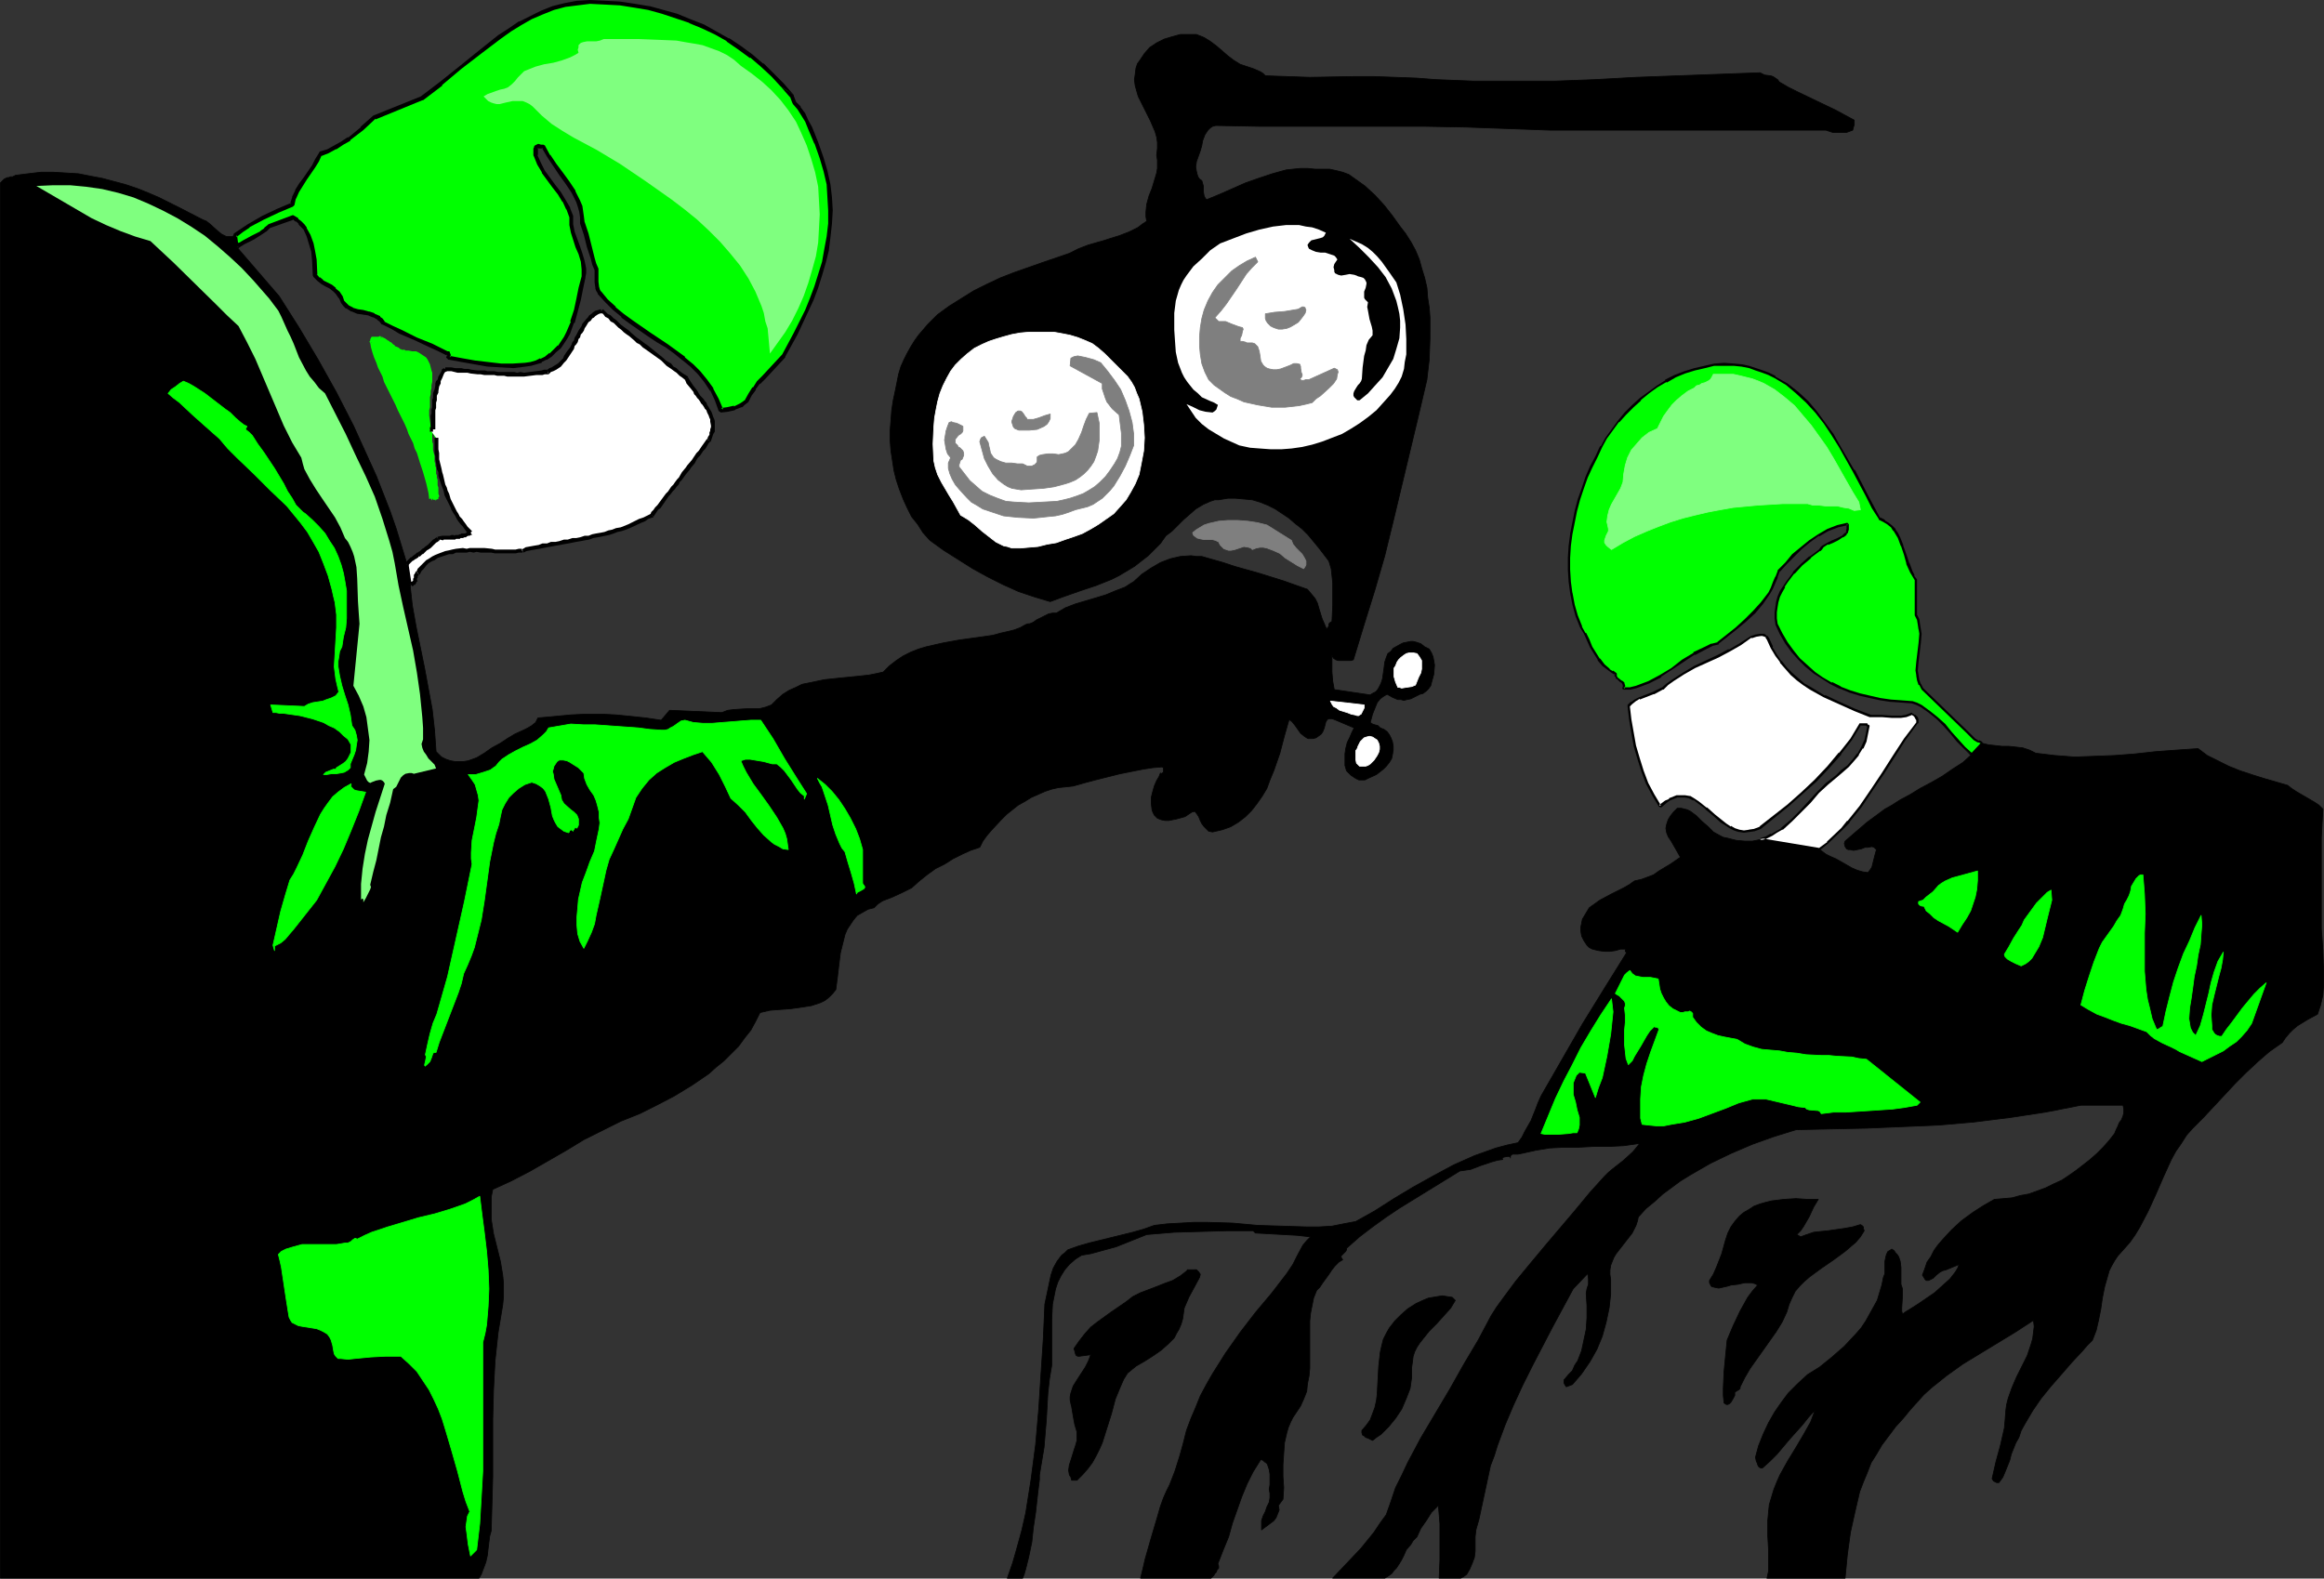 <?xml version="1.0" encoding="UTF-8" standalone="no"?>
<svg
   version="1.0"
   width="129.766mm"
   height="88.166mm"
   id="svg60"
   sodipodi:docname="Surgeons 4.wmf"
   xmlns:inkscape="http://www.inkscape.org/namespaces/inkscape"
   xmlns:sodipodi="http://sodipodi.sourceforge.net/DTD/sodipodi-0.dtd"
   xmlns="http://www.w3.org/2000/svg"
   xmlns:svg="http://www.w3.org/2000/svg">
  <rect width="100%" height="100%" fill="#333333" stroke="none"/>
  <sodipodi:namedview
     id="namedview60"
     pagecolor="#ffffff"
     bordercolor="#000000"
     borderopacity="0.25"
     inkscape:showpageshadow="2"
     inkscape:pageopacity="0.0"
     inkscape:pagecheckerboard="0"
     inkscape:deskcolor="#d1d1d1"
     inkscape:document-units="mm" />
  <defs
     id="defs1">
    <pattern
       id="WMFhbasepattern"
       patternUnits="userSpaceOnUse"
       width="6"
       height="6"
       x="0"
       y="0" />
  </defs>
  <path
     style="fill:#000000;fill-opacity:1;fill-rule:evenodd;stroke:#000000;stroke-width:0.162px;stroke-linecap:round;stroke-linejoin:round;stroke-miterlimit:4;stroke-dasharray:none;stroke-opacity:1"
     d="m 371.437,177.236 -1.616,0.323 h -1.616 l -1.778,-0.162 -1.939,-0.485 -0.808,-0.162 -0.646,-0.323 -1.454,-0.808 -1.131,-1.131 -1.293,-1.131 -1.131,-1.131 -1.293,-0.969 -0.646,-0.323 -0.646,-0.162 -0.646,-0.162 h -0.808 l -0.808,0.808 -0.646,0.808 -0.485,0.808 -0.323,0.969 -0.162,0.808 0.162,0.969 0.323,0.808 0.646,0.969 1.939,3.393 -2.101,1.454 -2.424,1.454 -1.131,0.808 -1.293,0.485 -1.293,0.485 -1.454,0.323 -1.131,0.808 -1.131,0.646 -2.586,1.293 -2.424,1.293 -1.131,0.808 -1.131,0.808 -0.97,1.616 -0.485,0.808 -0.162,0.808 -0.162,0.808 v 0.969 l 0.162,0.969 0.485,0.969 0.323,0.485 0.323,0.485 0.485,0.485 0.646,0.323 1.293,0.323 1.293,0.162 h 0.485 0.646 l 1.131,-0.162 1.131,-0.323 h 0.485 0.646 l -0.162,0.323 v 0.162 l 0.323,0.323 v 0 l -0.162,0.162 -4.525,7.27 -4.686,7.594 -4.363,7.594 -4.363,7.594 -0.646,1.454 -0.485,1.293 -0.97,2.423 -1.293,2.262 -0.646,1.293 -0.808,1.131 -2.262,0.485 -2.424,0.646 -2.262,0.808 -2.262,0.808 -4.363,1.939 -4.202,2.262 -4.363,2.423 -4.04,2.423 -4.04,2.585 -4.04,2.262 -2.586,0.485 -2.424,0.485 -2.747,0.162 h -2.586 l -5.171,-0.162 -5.171,-0.162 -5.333,-0.485 -5.494,-0.162 h -2.586 l -2.747,0.162 -2.909,0.162 -2.747,0.323 -2.262,0.808 -2.262,0.646 -9.211,2.262 -2.262,0.646 -2.262,0.808 -0.646,0.646 -0.646,0.485 -0.97,1.293 -0.808,1.454 -0.485,1.454 -0.646,3.07 -0.646,3.07 -0.323,7.27 -0.485,7.27 -0.485,7.594 -0.646,7.432 -0.97,7.432 -1.131,7.109 -0.808,3.554 -0.97,3.554 -0.97,3.393 -1.131,3.231 h 3.232 l 0.323,-0.808 0.323,-1.131 0.323,-1.293 0.323,-1.293 0.646,-3.07 0.323,-3.07 0.485,-3.231 0.323,-2.908 0.162,-1.454 0.162,-1.293 0.162,-1.293 v -0.969 l 0.485,-2.908 0.485,-2.908 0.485,-5.816 0.323,-5.655 0.323,-2.908 0.485,-2.908 v -3.07 -3.231 -3.393 l 0.162,-3.231 0.323,-1.616 0.323,-1.616 0.485,-1.454 0.646,-1.293 0.808,-1.293 0.97,-1.131 1.293,-1.131 1.293,-0.808 1.939,-0.323 1.778,-0.485 3.555,-0.969 3.232,-1.293 3.232,-1.293 5.818,-0.485 5.656,-0.162 5.656,-0.162 h 5.333 l 0.485,0.485 2.909,0.162 2.909,0.162 2.909,0.162 2.909,0.323 -0.808,0.808 -0.808,0.969 -1.131,2.1 -0.485,0.969 -0.485,0.969 -1.293,1.939 -3.232,4.201 -3.394,4.039 -3.232,4.201 -3.07,4.362 -2.747,4.362 -1.293,2.262 -1.293,2.423 -0.97,2.423 -0.97,2.262 -0.97,2.585 -0.646,2.585 -0.808,2.908 -0.97,3.07 -1.131,2.908 -0.646,1.293 -0.646,1.454 -0.646,1.777 -0.646,2.262 -1.293,4.362 -1.293,4.524 -0.485,2.1 -0.485,1.939 h 14.867 l 0.646,-0.646 0.162,-0.323 0.323,-0.323 0.162,-0.485 0.323,-0.323 v -0.485 l -0.162,-0.485 1.131,-2.908 1.131,-2.747 0.808,-2.908 0.97,-2.747 0.97,-2.747 1.131,-2.747 1.293,-2.585 1.616,-2.585 0.485,0.162 0.323,0.323 0.485,0.323 0.162,0.323 0.323,0.969 0.162,0.969 v 1.131 1.131 l -0.162,0.969 0.162,0.808 v 0.969 l -0.162,0.969 -0.485,0.969 -0.323,0.969 -0.485,0.969 -0.323,0.969 v 0.969 0.969 l 1.293,-0.969 1.293,-0.969 0.485,-0.646 0.323,-0.808 0.323,-0.808 -0.162,-0.969 0.97,-1.293 0.162,-2.423 -0.162,-2.423 v -2.423 l 0.162,-2.423 0.162,-2.262 0.485,-2.1 0.323,-1.131 0.485,-1.131 0.485,-0.969 0.646,-0.969 0.97,-1.454 0.646,-1.454 0.646,-1.616 0.162,-1.616 0.323,-1.616 0.162,-1.616 v -3.393 -3.231 -3.393 l 0.162,-1.616 0.323,-1.616 0.323,-1.616 0.646,-1.616 0.646,-0.646 0.646,-0.969 1.293,-1.777 0.646,-0.969 0.646,-0.808 0.808,-0.808 0.808,-0.485 -0.323,-0.485 v -0.323 l 0.162,-0.162 0.323,-0.323 0.485,-0.485 0.162,-0.323 v -0.323 l 2.747,-2.423 2.747,-2.1 2.909,-2.1 2.909,-1.939 6.302,-3.878 6.302,-3.878 1.131,-0.162 1.131,-0.162 2.101,-0.808 2.424,-0.808 1.131,-0.323 1.131,-0.162 -0.162,-0.162 0.323,-0.323 0.808,-0.162 h 0.162 0.323 l 0.162,0.162 v 0.162 -0.323 l 0.162,-0.323 0.323,-0.162 h 0.323 0.808 l 0.808,-0.162 2.909,-0.646 2.909,-0.485 3.07,-0.162 h 3.07 l 3.07,-0.162 h 3.232 l 3.232,-0.162 3.394,-0.485 -0.646,0.808 -0.808,0.969 -1.939,1.777 -2.262,1.777 -0.97,0.808 -0.808,0.808 -3.07,3.393 -3.07,3.716 -6.302,7.432 -3.232,3.878 -3.07,3.716 -2.747,3.716 -1.293,1.777 -1.131,1.777 -2.747,5.17 -3.07,5.17 -2.909,5.17 -3.07,5.17 -3.07,5.17 -2.747,5.17 -1.293,2.747 -1.293,2.585 -0.97,2.908 -0.97,2.747 -1.293,1.777 -1.293,1.939 -2.747,3.393 -2.909,3.07 -3.07,3.231 h 10.989 l 0.808,-0.485 0.646,-0.485 0.485,-0.646 0.485,-0.485 0.646,-0.969 0.485,-0.808 0.485,-0.969 0.485,-1.131 0.97,-1.131 0.485,-0.808 0.808,-0.808 0.808,-1.777 1.131,-1.616 1.131,-1.777 1.454,-1.454 0.162,1.939 0.162,1.939 v 3.878 3.716 l -0.162,3.878 h 4.525 l 0.646,-0.323 0.646,-0.485 0.646,-1.131 0.485,-1.131 0.485,-1.293 0.162,-1.293 v -1.454 -1.616 l 0.162,-1.454 0.646,-2.262 0.485,-2.262 0.97,-4.524 0.97,-4.524 0.808,-2.1 0.646,-2.1 1.616,-4.362 1.778,-4.201 1.939,-4.201 2.101,-4.201 4.202,-8.078 4.363,-8.078 3.07,-3.231 0.162,1.131 v 1.131 l -0.323,0.969 -0.162,0.969 0.162,2.585 v 2.585 l -0.162,2.423 -0.485,2.262 -0.485,2.262 -0.808,2.1 -0.646,0.969 -0.485,1.131 -0.808,0.808 -0.808,0.969 -0.162,0.162 v 0.162 0.485 l 0.162,0.323 0.323,0.485 1.293,-0.485 1.939,-2.262 1.778,-2.585 1.454,-2.585 1.131,-2.747 0.808,-2.908 0.646,-3.07 0.323,-2.908 v -3.07 l -0.162,-1.131 V 268.035 l 0.162,-0.969 0.323,-0.808 0.323,-0.808 0.485,-0.808 1.131,-1.454 1.131,-1.454 1.131,-1.454 0.808,-1.616 0.323,-0.969 0.162,-0.808 1.616,-1.777 1.778,-1.454 1.778,-1.616 3.717,-2.747 2.101,-1.293 4.202,-2.423 4.363,-2.1 4.525,-1.939 4.525,-1.616 4.686,-1.454 7.272,-0.162 7.595,-0.162 7.595,-0.323 7.595,-0.323 7.434,-0.646 7.757,-0.969 7.434,-1.131 7.434,-1.454 h 8.888 l 0.162,0.808 v 0.808 l -0.162,0.646 -0.323,0.808 -0.485,0.646 -0.323,0.808 -0.323,0.646 -0.323,0.808 -1.131,1.454 -1.293,1.454 -1.293,1.293 -1.454,1.293 -1.454,1.131 -1.454,1.131 -1.616,1.131 -1.454,0.969 -1.778,0.808 -1.616,0.808 -1.778,0.646 -1.778,0.646 -1.778,0.323 -1.778,0.485 -1.778,0.162 -1.939,0.162 -2.262,1.293 -2.262,1.454 -2.424,1.777 -2.101,1.939 -1.939,2.1 -0.97,1.131 -0.808,1.131 -0.646,1.293 -0.808,1.131 -0.485,1.454 -0.485,1.293 0.323,0.485 0.162,0.323 0.323,0.323 h 0.162 0.323 l 0.323,-0.162 0.646,-0.323 0.646,-0.646 0.808,-0.646 0.646,-0.323 0.646,-0.162 2.747,-1.131 -0.323,0.808 -0.485,0.808 -1.131,1.454 -1.616,1.454 -1.616,1.454 -3.555,2.423 -1.778,1.131 -0.808,0.485 -0.646,0.485 -0.162,-0.646 v -0.646 l 0.162,-2.585 v -1.454 l -0.323,-0.969 v -1.293 -2.262 l -0.162,-1.293 -0.323,-0.969 -0.323,-0.485 -0.323,-0.323 -0.323,-0.485 -0.485,-0.323 -0.485,0.323 -0.323,0.162 -0.323,0.646 -0.162,0.646 -0.162,0.808 v 1.777 0.808 l -0.323,0.808 -0.323,1.616 -0.485,1.616 -0.485,1.616 -0.808,1.454 -0.808,1.454 -0.808,1.454 -0.97,1.454 -1.131,1.293 -2.424,2.585 -2.586,2.262 -2.586,2.1 -2.586,1.616 -2.101,1.939 -1.939,1.939 -1.454,1.939 -1.454,2.1 -1.293,2.262 -1.131,2.423 -0.97,2.423 -0.646,2.423 0.162,0.808 0.162,0.323 0.162,0.485 0.162,0.323 0.162,0.162 0.323,0.162 h 0.323 l 1.616,-1.454 1.454,-1.454 2.586,-3.07 1.293,-1.454 1.454,-1.616 1.293,-1.616 1.454,-1.616 -0.485,1.293 -0.485,1.293 -1.454,2.585 -1.616,2.747 -1.778,2.908 -1.616,2.908 -0.646,1.454 -0.646,1.616 -0.485,1.616 -0.485,1.616 -0.162,1.616 -0.162,1.777 v 1.454 1.616 l 0.162,2.908 v 3.07 1.616 l -0.323,1.454 h 16.483 l 0.485,-5.008 0.646,-4.685 0.97,-4.362 0.485,-2.1 0.485,-2.1 0.808,-2.1 0.808,-1.939 0.808,-2.1 1.131,-1.777 1.131,-1.939 1.454,-1.939 1.454,-1.939 1.616,-1.777 1.454,-1.777 1.454,-1.616 1.454,-1.616 1.616,-1.454 1.616,-1.293 1.616,-1.293 3.394,-2.423 3.717,-2.262 3.717,-2.262 3.717,-2.262 3.717,-2.423 0.162,1.293 -0.162,1.293 -0.162,1.293 -0.323,1.131 -0.808,2.423 -1.131,2.262 -1.131,2.262 -0.97,2.262 -0.808,2.262 -0.323,1.293 -0.162,1.131 -0.162,2.1 -0.162,1.777 -0.808,3.554 -0.97,3.554 -0.808,3.554 0.323,0.485 0.323,0.162 0.323,0.162 h 0.485 l 0.808,-1.131 0.485,-1.131 0.97,-2.423 0.323,-1.293 0.97,-2.423 0.646,-1.131 0.485,-1.454 0.808,-1.454 1.616,-2.747 1.778,-2.585 2.101,-2.585 2.262,-2.585 2.101,-2.423 2.262,-2.423 0.97,-1.131 1.131,-1.131 0.808,-2.1 0.485,-2.1 0.485,-2.423 0.323,-2.262 0.485,-2.423 0.646,-2.262 0.323,-1.131 0.485,-0.969 0.646,-1.131 0.646,-0.969 1.293,-1.454 1.293,-1.454 1.131,-1.616 0.97,-1.616 1.778,-3.393 1.616,-3.554 1.616,-3.716 1.616,-3.554 0.97,-1.777 1.131,-1.616 1.131,-1.777 1.293,-1.454 2.262,-2.262 2.262,-2.423 4.363,-4.685 2.424,-2.423 2.424,-2.262 2.424,-2.1 2.747,-1.939 0.646,-0.969 0.808,-0.969 0.808,-0.808 0.97,-0.808 2.101,-1.293 2.101,-1.131 0.646,-1.939 0.485,-2.1 0.162,-2.262 v -2.423 l -0.162,-4.685 -0.162,-2.423 -0.162,-2.1 v -12.925 -6.463 l 0.162,-3.07 0.162,-2.908 -0.808,-0.808 -0.97,-0.646 -1.939,-1.131 -1.939,-1.131 -0.97,-0.646 -0.808,-0.646 -5.01,-1.454 -2.586,-0.808 -2.424,-0.808 -2.424,-0.969 -2.262,-1.131 -2.262,-1.131 -1.939,-1.454 -4.686,0.323 -4.363,0.323 -4.363,0.485 -4.202,0.323 -4.202,0.162 -4.202,0.162 -4.202,-0.323 -4.04,-0.485 -1.293,-0.646 -1.454,-0.485 -1.454,-0.162 -1.454,-0.162 h -1.454 l -1.454,-0.162 -1.454,-0.162 -1.293,-0.323 -2.262,2.423 -1.778,1.616 -2.262,1.454 -2.101,1.454 -2.262,1.293 -2.424,1.293 -2.101,1.293 -2.101,1.131 -1.778,1.131 -1.454,0.808 -1.293,0.969 -2.424,1.777 -1.131,0.969 -1.131,0.969 -2.424,2.1 -0.162,0.485 0.162,0.646 0.323,0.485 0.323,0.162 h 0.485 l 0.646,0.162 0.808,-0.162 0.808,-0.162 0.808,-0.323 h 0.646 l 0.808,-0.162 0.485,0.162 0.485,0.485 -0.323,1.131 -0.323,1.293 -0.323,1.293 -0.323,0.485 -0.485,0.646 -1.131,-0.162 -1.131,-0.323 -1.131,-0.485 -1.131,-0.646 -2.262,-1.293 -1.131,-0.485 -0.97,-0.485 -1.293,-0.969 z"
     id="path1" />
  <path
     style="fill:#ffffff;fill-opacity:1;fill-rule:evenodd;stroke:none"
     d="m 384.042,179.336 1.616,-1.454 3.07,-2.908 1.454,-1.454 2.586,-3.393 2.262,-3.393 2.262,-3.393 2.262,-3.554 2.424,-3.716 2.586,-3.393 v -0.646 l -0.162,-0.646 -0.323,-0.323 -0.646,-0.323 -1.131,0.323 -1.131,0.162 -0.97,0.162 -0.97,-0.162 -2.101,-0.162 h -1.131 l -1.293,0.162 -3.232,-1.293 -3.394,-1.454 -3.07,-1.454 -2.909,-1.616 -1.454,-0.969 -1.293,-1.131 -1.293,-0.969 -1.131,-1.293 -1.131,-1.293 -0.97,-1.454 -0.97,-1.616 -0.808,-1.777 -0.162,-0.485 -0.485,-0.162 -0.323,-0.323 h -0.485 l -1.131,0.323 h -0.485 l -0.323,0.162 -2.262,1.454 -2.424,1.454 -2.424,1.131 -4.848,2.262 -2.424,1.454 -2.262,1.454 -1.131,0.808 -0.97,0.969 -1.939,0.808 -1.939,0.808 -0.97,0.323 -0.97,0.485 -0.808,0.485 -0.646,0.808 0.323,2.747 0.485,2.908 0.485,2.747 0.808,2.585 0.808,2.747 1.131,2.423 1.131,2.585 1.454,2.262 1.293,-0.969 0.808,-0.323 0.808,-0.485 0.646,-0.162 0.97,-0.162 h 0.808 l 0.97,0.323 0.808,0.323 0.97,0.646 1.616,1.293 1.778,1.454 1.616,1.454 0.808,0.485 0.97,0.646 0.97,0.323 0.97,0.323 0.97,0.162 h 1.131 l 1.131,-0.323 1.131,-0.323 5.979,-4.847 2.909,-2.585 2.747,-2.585 2.747,-2.747 2.586,-3.07 2.262,-2.908 0.97,-1.616 0.97,-1.616 h 0.808 l 0.485,0.162 0.162,0.162 0.162,0.162 -0.162,1.616 -0.485,1.454 -0.646,1.454 -0.808,1.454 -0.97,1.131 -1.131,1.293 -1.293,1.131 -1.131,0.969 -1.939,1.616 -1.939,1.777 -1.939,2.1 -1.778,1.939 -1.939,1.939 -2.101,1.777 -0.97,0.646 -1.131,0.646 -1.131,0.485 -1.293,0.485 z"
     id="path2" />
  <path
     style="fill:#000000;fill-opacity:1;fill-rule:evenodd;stroke:none"
     d="m 383.88,179.498 h 0.162 l 1.778,-1.454 v 0 l 3.07,-2.908 1.454,-1.454 v -0.162 l 2.586,-3.231 2.262,-3.393 2.424,-3.554 2.262,-3.554 2.262,-3.554 2.586,-3.554 h 0.162 v -0.808 l -0.162,-0.485 -0.162,-0.162 -0.323,-0.323 h -0.162 l -0.485,-0.323 -0.162,-0.162 -1.293,0.485 -0.97,0.162 v 0 h -0.97 -0.97 l -2.101,-0.162 h -1.131 -1.293 0.162 l -3.394,-1.293 -3.232,-1.454 -3.07,-1.454 v 0.162 l -2.909,-1.777 -1.454,-0.808 -1.293,-1.131 v 0 l -1.293,-1.131 -1.131,-1.131 -1.131,-1.454 v 0.162 l -0.97,-1.454 -0.97,-1.616 h 0.162 l -0.808,-1.777 -0.323,-0.485 h -0.162 l -0.323,-0.323 v 0 l -0.323,-0.162 h -0.808 l -0.97,0.162 -0.485,0.162 -0.485,0.162 v 0 l -2.262,1.454 -2.424,1.454 v -0.162 l -2.424,1.293 -4.848,2.262 v 0 l -2.424,1.454 -2.262,1.454 -1.131,0.808 v 0 l -1.131,0.969 0.162,-0.162 -1.939,0.969 v 0 l -2.909,1.131 v 0 l -0.97,0.485 -0.646,0.485 h -0.162 l -0.646,0.646 v 0.323 l 0.323,2.747 v 0 l 0.485,2.908 0.485,2.747 0.808,2.747 0.808,2.585 0.97,2.585 v 0 l 1.293,2.423 v 0 l 1.454,2.423 0.485,0.162 1.131,-0.969 v 0 l 0.646,-0.485 v 0 l 0.808,-0.323 v 0 l 0.808,-0.323 h 0.808 v 0 h 0.808 v 0 l 0.808,0.162 v 0 l 0.97,0.485 v -0.162 l 0.808,0.646 1.778,1.293 h -0.162 l 1.778,1.454 1.616,1.454 v 0 l 0.808,0.485 0.97,0.646 v 0 l 0.97,0.485 v 0 l 0.97,0.323 h 0.162 l 0.97,0.162 1.131,-0.162 v 0 l 1.131,-0.162 1.293,-0.485 v 0 l 5.979,-4.847 2.909,-2.585 2.909,-2.585 2.586,-2.747 2.586,-2.908 v -0.162 l 2.262,-2.908 0.97,-1.616 0.97,-1.616 -0.162,0.162 h 0.808 v 0 h 0.485 -0.162 l 0.162,0.162 v -0.162 l 0.162,0.323 v -0.162 l -0.323,1.616 v 0 l -0.323,1.454 v -0.162 l -0.646,1.454 v 0 l -0.808,1.454 v -0.162 l -0.97,1.293 -1.131,1.293 -1.293,0.969 -1.131,1.131 -2.101,1.616 -1.778,1.777 -1.939,2.1 -1.778,1.939 -1.939,1.939 -2.101,1.777 h 0.162 l -1.131,0.646 -1.131,0.646 v -0.162 l -1.131,0.646 v 0 l -1.131,0.323 v 0.485 l 12.443,2.1 0.162,-0.485 -12.605,-2.1 v 0.485 l 1.293,-0.323 v 0 l 1.293,-0.646 v 0 l 0.97,-0.646 1.131,-0.646 h 0.162 l 1.939,-1.777 1.939,-1.939 1.939,-1.939 1.778,-2.1 1.939,-1.777 1.939,-1.616 1.131,-0.969 1.293,-1.131 1.131,-1.293 0.97,-1.131 v -0.162 l 0.808,-1.293 h 0.162 l 0.646,-1.454 v 0 l 0.323,-1.616 v 0 l 0.323,-1.616 v -0.162 l -0.162,-0.162 h -0.162 l -0.162,-0.323 v 0 h -0.485 -0.162 -0.808 -0.162 l -0.97,1.616 -0.97,1.616 -2.424,3.07 v -0.162 l -2.424,2.908 -2.747,2.908 -2.747,2.585 -2.909,2.585 -5.979,4.685 h 0.162 l -1.293,0.485 -1.131,0.162 h 0.162 l -1.131,0.162 -0.97,-0.162 v 0 l -0.97,-0.323 v 0 l -0.808,-0.485 v 0.162 l -0.97,-0.646 -0.808,-0.646 v 0 l -1.616,-1.293 -1.616,-1.454 h -0.162 l -1.616,-1.293 -0.97,-0.646 v 0 l -0.808,-0.485 H 356.57 l -0.97,-0.162 v 0 h -0.808 -0.162 -0.808 l -0.808,0.323 v 0 l -0.808,0.323 v 0.162 l -0.808,0.323 v 0 l -1.293,0.969 0.485,0.162 -1.454,-2.423 v 0 l -1.293,-2.423 v 0 l -0.97,-2.585 -0.808,-2.585 -0.808,-2.747 -0.485,-2.747 -0.485,-2.747 v 0 l -0.323,-2.747 -0.162,0.162 0.646,-0.646 v 0 l 0.808,-0.646 0.808,-0.485 v 0.162 l 2.909,-1.131 h 0.162 l 1.778,-0.969 h 0.162 l 0.97,-0.969 v 0 l 1.131,-0.808 2.262,-1.454 2.262,-1.293 v 0 l 5.01,-2.262 2.424,-1.293 v 0 l 2.262,-1.293 2.262,-1.616 v 0.162 l 0.485,-0.162 0.485,-0.162 0.97,-0.162 v 0 h 0.485 -0.162 l 0.485,0.162 v 0 l 0.323,0.162 h -0.162 l 0.323,0.485 0.808,1.777 v 0 l 0.97,1.616 0.97,1.293 v 0.162 l 1.131,1.293 1.131,1.293 1.293,1.131 v 0 l 1.293,0.969 1.454,0.969 2.909,1.616 v 0 l 3.232,1.454 3.232,1.454 3.232,1.293 h 0.162 1.293 1.131 l 2.101,0.162 h 0.97 0.97 v 0 l 1.131,-0.162 1.293,-0.485 h -0.162 l 0.485,0.323 v 0 l 0.323,0.485 -0.162,-0.162 0.323,0.485 v 0 0.646 -0.162 l -2.586,3.393 -2.424,3.716 -2.262,3.554 -2.262,3.393 -2.424,3.554 -2.586,3.231 v -0.162 l -1.293,1.616 -3.07,2.908 h 0.162 l -1.778,1.293 h 0.162 z"
     id="path3" />
  <path
     style="fill:#00ff00;fill-opacity:1;fill-rule:evenodd;stroke:none"
     d="m 418.301,156.879 -0.808,-0.323 -0.808,-0.485 -0.646,-0.646 -0.808,-0.808 -9.534,-9.209 -0.485,-0.969 -0.323,-0.969 -0.162,-0.969 -0.162,-0.969 v -1.777 l 0.485,-4.039 0.162,-1.939 v -0.969 l -0.162,-0.969 -0.323,-0.969 -0.323,-0.969 v -7.594 l -0.646,-0.808 -0.323,-0.808 -0.808,-1.777 -0.646,-1.939 -0.485,-1.777 -0.808,-1.777 -0.323,-0.808 -0.485,-0.808 -0.646,-0.646 -0.808,-0.646 -0.808,-0.485 -0.97,-0.485 -1.454,-2.423 -1.293,-2.585 -2.747,-5.17 -2.909,-5.17 -1.616,-2.585 -1.616,-2.262 -1.778,-2.423 -1.939,-2.1 -2.101,-1.939 -2.101,-1.777 -2.424,-1.454 -1.293,-0.646 -1.454,-0.646 -1.293,-0.485 -1.454,-0.323 -1.616,-0.323 -1.454,-0.323 h -2.262 l -2.101,0.162 -2.101,0.323 -2.101,0.485 -1.939,0.808 -2.101,0.808 -1.939,0.969 -1.778,1.131 -1.939,1.293 -1.616,1.293 -1.778,1.616 -1.454,1.454 -1.454,1.777 -1.293,1.777 -1.293,1.616 -0.97,1.939 -1.131,2.1 -0.97,2.1 -0.97,2.1 -0.808,2.423 -0.808,2.262 -0.808,2.423 -0.485,2.585 -0.485,2.423 -0.162,2.423 -0.323,2.585 v 2.423 l 0.323,2.585 0.162,2.423 0.485,2.423 0.808,2.423 0.808,2.262 0.808,1.293 0.808,1.454 0.646,1.454 0.808,1.454 0.646,1.293 1.131,1.131 1.131,0.969 0.646,0.485 0.646,0.323 0.162,0.646 0.162,0.323 0.808,0.646 0.323,0.162 0.323,0.323 v 0.485 0.646 l 1.293,-0.162 1.454,-0.323 1.293,-0.323 1.293,-0.485 2.424,-1.454 2.262,-1.454 2.424,-1.777 2.424,-1.454 2.424,-1.293 1.293,-0.485 1.293,-0.485 3.878,-3.07 1.939,-1.777 1.778,-1.777 1.778,-1.777 1.454,-2.1 0.646,-1.131 0.485,-1.131 0.485,-1.131 0.485,-1.293 1.454,-1.616 1.616,-1.777 1.616,-1.454 1.778,-1.454 1.939,-1.293 1.939,-0.969 1.939,-0.808 2.101,-0.485 0.162,0.485 -0.162,0.646 v 0.485 l -0.323,0.323 -0.646,0.646 -0.97,0.646 -1.131,0.323 -1.131,0.485 -0.97,0.646 -0.323,0.323 -0.323,0.485 -1.939,1.454 -1.939,1.616 -1.616,1.777 -1.454,1.777 -0.646,0.969 -0.485,1.131 -0.485,0.969 -0.323,1.131 -0.323,1.131 -0.162,1.131 0.162,1.293 0.162,1.131 0.97,2.1 0.97,1.939 1.293,1.777 1.454,1.616 1.616,1.454 1.616,1.454 1.616,1.131 1.939,1.131 1.939,0.808 2.101,0.808 1.939,0.646 2.262,0.646 2.101,0.485 2.262,0.162 2.262,0.323 h 2.101 l 0.97,0.485 0.97,0.485 1.778,1.131 1.616,1.293 1.454,1.454 1.454,1.616 1.454,1.616 1.454,1.616 1.454,1.454 z"
     id="path4" />
  <path
     style="fill:#000000;fill-opacity:1;fill-rule:evenodd;stroke:none"
     d="m 418.463,157.04 -0.162,-0.485 -0.646,-0.323 v 0.162 l -0.808,-0.485 v 0 l -0.646,-0.646 -0.808,-0.808 -9.534,-9.209 v 0 l -0.485,-0.969 v 0.162 l -0.323,-0.969 -0.162,-0.969 v 0 l -0.162,-0.969 0.162,-1.777 0.485,-4.039 0.162,-1.939 -0.162,-0.969 v 0 l -0.162,-0.969 -0.162,-1.131 v 0 l -0.485,-0.969 v 0.162 -7.594 0 l -0.646,-0.808 h 0.162 l -0.485,-0.969 -0.646,-1.777 v 0.162 l -0.646,-1.939 -0.646,-1.777 v -0.162 l -0.646,-1.616 -0.485,-0.969 v 0 l -0.485,-0.646 v -0.162 l -0.646,-0.646 -0.808,-0.646 v 0 l -0.808,-0.485 v -0.162 l -0.97,-0.485 v 0.162 l -1.293,-2.423 v 0 l -1.293,-2.423 -2.747,-5.332 h -0.162 l -2.909,-5.008 -1.454,-2.585 -1.778,-2.423 -1.778,-2.423 v 0 l -1.778,-2.1 -2.101,-1.939 -2.262,-1.777 v 0 l -2.586,-1.454 v -0.162 l -1.293,-0.646 -1.293,-0.485 v 0 l -1.454,-0.485 -1.454,-0.485 -1.454,-0.323 -1.616,-0.162 v 0 l -2.262,-0.162 -2.101,0.162 v 0 l -2.101,0.485 -2.101,0.485 -2.101,0.646 v 0 l -2.101,0.808 -1.939,0.969 v 0.162 l -1.778,1.131 -1.778,1.293 -1.778,1.293 v 0 l -1.778,1.616 -1.454,1.454 -1.454,1.777 v 0 l -1.293,1.777 -1.293,1.777 -0.97,1.777 h -0.162 l -0.97,2.1 -1.131,2.1 -0.97,2.262 v 0 l -0.808,2.423 -0.808,2.262 -0.646,2.423 -0.485,2.423 -0.485,2.423 v 0.162 l -0.323,2.423 -0.162,2.585 v 2.423 l 0.162,2.585 0.323,2.423 v 0 l 0.485,2.423 0.646,2.423 0.97,2.423 v 0 l 0.808,1.293 v 0 l 0.646,1.454 0.646,1.454 0.808,1.293 v 0 l 0.808,1.293 v 0.162 l 0.97,1.131 1.293,0.969 v 0 l 0.646,0.485 v 0 l 0.808,0.485 -0.162,-0.323 v 0.646 h 0.162 l 0.162,0.485 h 0.162 l 0.646,0.646 v 0 l 0.323,0.162 0.323,0.485 -0.162,-0.162 0.162,0.323 v 0 l -0.162,0.646 0.323,0.162 h 1.293 0.162 l 1.293,-0.323 1.293,-0.485 v 0 l 1.293,-0.485 2.586,-1.293 v -0.162 l 2.262,-1.454 2.424,-1.616 2.424,-1.616 v 0.162 l 2.424,-1.293 1.293,-0.646 h -0.162 l 1.454,-0.323 v -0.162 l 3.878,-3.07 1.939,-1.616 1.939,-1.777 1.616,-1.939 v 0 l 1.454,-2.1 0.646,-1.131 v 0 l 0.485,-1.131 0.485,-1.131 v -0.162 l 0.485,-1.293 v 0.162 l 1.454,-1.616 1.616,-1.616 1.616,-1.616 v 0 l 1.778,-1.454 1.778,-1.293 v 0.162 l 1.939,-1.131 v 0 l 2.101,-0.808 2.101,-0.485 -0.323,-0.162 v 0.485 0.646 -0.162 l -0.162,0.485 h 0.162 l -0.323,0.485 v -0.162 l -0.646,0.646 v 0 l -0.97,0.485 v 0 l -1.131,0.485 -0.97,0.485 v 0 l -1.131,0.646 v 0 l -0.323,0.323 -0.323,0.485 v 0 l -1.939,1.454 h -0.162 l -1.778,1.616 -1.616,1.616 v 0.162 l -1.454,1.939 -0.646,0.969 v 0 l -0.646,0.969 -0.485,1.131 v 0 l -0.323,1.131 -0.162,1.131 v 0 l -0.162,1.131 v 1.293 l 0.162,1.131 v 0.162 l 0.97,2.1 v 0 l 1.131,1.939 1.293,1.777 v 0 l 1.454,1.616 1.454,1.454 1.778,1.454 v 0 l 1.778,1.131 1.778,1.131 v 0 l 1.939,0.969 h 0.162 l 1.939,0.808 2.101,0.646 2.101,0.485 2.262,0.485 2.101,0.323 h 0.162 l 2.262,0.162 2.101,0.162 v 0 l 0.97,0.323 v 0 l 0.97,0.485 v 0 l 1.616,1.131 v 0 l 1.616,1.293 1.454,1.454 1.454,1.616 1.454,1.777 1.454,1.454 1.454,1.131 h 0.485 l -1.616,-1.454 -1.454,-1.616 -1.454,-1.616 -1.293,-1.616 -1.616,-1.454 -1.616,-1.293 v 0 l -1.778,-1.293 v 0 l -0.97,-0.485 v 0 l -0.97,-0.323 h -0.162 l -2.101,-0.162 -2.262,-0.162 v 0 l -2.262,-0.323 -2.101,-0.485 -2.101,-0.485 -2.101,-0.646 -2.101,-0.808 h 0.162 l -1.939,-0.969 v 0.162 l -1.939,-1.131 -1.616,-1.131 v 0 l -1.616,-1.454 -1.616,-1.454 -1.293,-1.616 v 0 l -1.293,-1.777 -1.131,-1.939 v 0 l -0.97,-1.939 v 0 l -0.162,-1.131 v -1.293 l 0.162,-1.131 v 0 l 0.162,-0.969 0.323,-1.131 v 0 l 0.485,-0.969 0.646,-1.131 h -0.162 l 0.646,-0.969 1.454,-1.939 v 0.162 l 1.616,-1.777 1.939,-1.616 h -0.162 l 1.939,-1.454 h 0.162 l 0.323,-0.323 0.323,-0.485 v 0 l 0.97,-0.646 v 0.162 l 1.131,-0.485 0.97,-0.485 v 0 l 0.97,-0.646 h 0.162 l 0.646,-0.485 v -0.162 l 0.323,-0.323 v -0.162 l 0.162,-0.485 v 0 -0.646 -0.485 l -0.323,-0.323 -2.101,0.485 -2.101,0.808 v 0 l -1.939,1.131 v 0 l -1.939,1.293 -1.778,1.454 v 0 l -1.778,1.454 -1.454,1.777 -1.616,1.616 v 0.162 l -0.485,1.293 v -0.162 l -0.485,1.131 -0.485,1.293 v 0 l -0.485,0.969 -1.616,2.1 v 0 l -1.616,1.777 -1.778,1.777 -1.939,1.777 -3.878,3.07 h 0.162 l -1.293,0.323 h -0.162 l -1.293,0.646 -2.424,1.131 v 0.162 l -2.424,1.454 -2.262,1.777 -2.424,1.454 v 0 l -2.424,1.293 -1.293,0.485 v 0 l -1.293,0.485 -1.293,0.323 v 0 h -1.293 l 0.162,0.323 0.162,-0.646 v 0 l -0.162,-0.485 v -0.162 l -0.323,-0.323 -0.323,-0.162 v 0 l -0.808,-0.646 v 0 l -0.162,-0.323 v 0.162 -0.646 l -0.162,-0.162 -0.646,-0.485 v 0.162 l -0.808,-0.485 h 0.162 l -1.131,-0.969 -0.97,-1.293 v 0.162 l -0.808,-1.293 v 0 l -0.808,-1.293 -0.646,-1.616 -0.646,-1.293 h -0.162 l -0.808,-1.454 0.162,0.162 -0.97,-2.423 -0.646,-2.262 -0.485,-2.585 v 0.162 l -0.323,-2.423 -0.162,-2.585 v -2.423 l 0.162,-2.585 0.323,-2.423 v 0 l 0.485,-2.423 0.485,-2.423 0.646,-2.423 0.808,-2.423 0.808,-2.262 v 0 l 0.97,-2.1 1.131,-2.262 0.97,-2.1 v 0 l 0.97,-1.777 1.293,-1.777 1.293,-1.777 v 0.162 l 1.454,-1.616 1.616,-1.616 1.616,-1.454 h -0.162 l 1.778,-1.454 1.778,-1.293 1.939,-1.131 v 0.162 l 1.939,-1.131 1.939,-0.808 v 0 l 2.101,-0.646 2.101,-0.485 1.939,-0.485 v 0 h 2.101 2.262 -0.162 l 1.616,0.162 1.616,0.323 1.293,0.485 1.454,0.485 v 0 l 1.293,0.485 1.293,0.646 v 0 l 2.424,1.454 v 0 l 2.101,1.777 2.101,1.939 1.939,2.1 v 0 l 1.778,2.262 1.616,2.423 1.616,2.585 2.909,5.17 v 0 l 2.747,5.17 1.293,2.585 v 0 l 1.454,2.262 v 0.162 l 0.97,0.485 v 0 l 0.808,0.485 v 0 l 0.808,0.646 0.485,0.808 v -0.162 l 0.485,0.808 v 0 l 0.485,0.808 0.646,1.777 v -0.162 l 0.646,1.939 0.485,1.777 v 0.162 l 0.808,1.777 0.485,0.808 v 0 l 0.485,0.808 v -0.162 7.594 0 l 0.485,0.969 v 0 l 0.162,0.969 0.162,1.131 v -0.162 l 0.162,0.969 -0.162,1.939 -0.485,4.039 -0.162,1.777 0.162,0.969 v 0.162 l 0.162,0.969 0.323,0.969 h 0.162 l 0.485,0.969 v 0 l 9.534,9.209 0.808,0.808 0.646,0.646 v 0 l 0.808,0.485 h 0.162 l 0.808,0.323 -0.162,-0.323 z"
     id="path5" />
  <path
     style="fill:#000000;fill-opacity:1;fill-rule:evenodd;stroke:none"
     d="m 414.423,158.01 1.454,1.454 h 0.485 l 2.101,-2.423 -0.323,-0.323 -2.262,2.423 z"
     id="path6" />
  <path
     style="fill:#00ff00;fill-opacity:1;fill-rule:evenodd;stroke:#00ff00;stroke-width:0.162px;stroke-linecap:round;stroke-linejoin:round;stroke-miterlimit:4;stroke-dasharray:none;stroke-opacity:1"
     d="m 468.882,218.758 h -0.485 l -0.485,-0.162 -0.323,-0.162 -0.323,-0.323 -0.485,-0.808 v -0.808 l -0.162,-2.262 0.162,-2.1 0.485,-2.1 0.485,-1.939 0.485,-1.939 0.485,-1.777 0.323,-1.777 0.162,-1.616 -1.131,1.939 -0.808,2.262 -0.646,2.262 -0.485,2.262 -1.131,4.524 -0.646,2.262 -0.97,2.1 -0.646,-0.646 -0.485,-0.969 -0.162,-0.969 -0.162,-0.969 0.162,-2.262 0.162,-0.969 0.162,-0.969 0.323,-2.262 0.323,-2.423 0.485,-2.262 0.323,-2.262 0.485,-2.262 0.162,-2.262 0.162,-1.939 -0.162,-1.939 -1.293,2.585 -1.131,2.747 -1.293,2.747 -1.131,3.07 -0.97,2.908 -0.808,3.07 -0.808,3.231 -0.646,3.07 -0.323,0.162 -0.485,0.323 -0.323,0.162 h -0.162 l -0.162,-0.323 -0.808,-1.939 -0.485,-2.1 -0.485,-1.939 -0.323,-2.1 -0.323,-3.878 v -4.039 -1.939 -2.1 l 0.162,-4.039 -0.162,-4.201 -0.162,-2.1 -0.162,-1.939 h -0.485 l -0.323,0.162 -0.646,0.646 -0.485,0.808 -0.485,0.808 -0.162,0.969 -0.323,0.969 -0.485,0.969 -0.485,0.808 -0.323,1.131 -0.485,1.293 -0.808,1.131 -0.646,1.131 -1.616,2.262 -0.808,1.131 -0.646,1.293 -1.131,2.908 -0.97,2.908 -0.97,3.07 -0.808,3.07 1.616,0.969 1.778,0.969 1.778,0.646 1.616,0.646 1.778,0.646 1.778,0.485 3.555,1.293 0.808,0.808 0.808,0.646 1.778,0.969 1.778,0.808 0.97,0.485 0.808,0.485 4.686,2.1 2.909,-1.454 1.616,-0.808 1.293,-0.969 1.454,-0.969 1.131,-1.131 1.131,-1.293 0.97,-1.454 3.07,-8.563 -1.293,1.131 -1.293,1.293 -2.424,2.908 -2.262,3.07 -1.131,1.454 z"
     id="path7" />
  <path
     style="fill:#00ff00;fill-opacity:1;fill-rule:evenodd;stroke:#00ff00;stroke-width:0.162px;stroke-linecap:round;stroke-linejoin:round;stroke-miterlimit:4;stroke-dasharray:none;stroke-opacity:1"
     d="m 432.845,187.899 -0.808,0.485 -0.808,0.808 -1.454,1.454 -1.293,1.777 -1.293,1.777 -0.485,1.131 -0.646,0.969 -1.131,1.777 -0.97,1.777 -0.97,1.616 0.162,0.485 0.485,0.485 0.808,0.485 0.97,0.485 1.131,0.485 0.97,-0.485 0.646,-0.485 0.646,-0.646 0.485,-0.808 0.97,-1.616 0.808,-1.939 0.97,-4.039 0.485,-1.939 0.485,-1.939 z"
     id="path8" />
  <path
     style="fill:#00ff00;fill-opacity:1;fill-rule:evenodd;stroke:#00ff00;stroke-width:0.162px;stroke-linecap:round;stroke-linejoin:round;stroke-miterlimit:4;stroke-dasharray:none;stroke-opacity:1"
     d="m 417.332,183.86 -1.778,0.485 -1.778,0.485 -1.778,0.485 -1.454,0.646 -0.808,0.485 -0.646,0.485 -1.131,1.293 -1.454,1.131 -0.646,0.646 -0.97,0.323 v 0.323 0.162 l 0.323,0.323 0.485,0.162 h 0.323 l 0.485,0.969 0.808,0.646 0.808,0.808 0.97,0.646 2.101,1.131 1.939,1.293 0.97,-1.616 0.97,-1.454 0.808,-1.454 0.485,-1.454 0.485,-1.454 0.323,-1.616 0.162,-1.939 z"
     id="path9" />
  <path
     style="fill:#00ff00;fill-opacity:1;fill-rule:evenodd;stroke:#00ff00;stroke-width:0.162px;stroke-linecap:round;stroke-linejoin:round;stroke-miterlimit:4;stroke-dasharray:none;stroke-opacity:1"
     d="m 393.9,223.605 -1.616,-0.162 -1.454,-0.323 -3.232,-0.162 -1.616,-0.162 h -1.616 l -3.232,-0.162 -1.939,-0.323 -1.939,-0.162 -1.778,-0.323 -1.939,-0.162 -1.778,-0.162 -1.778,-0.485 -1.778,-0.646 -1.616,-0.969 -2.586,-0.485 -1.454,-0.323 -1.293,-0.485 -1.131,-0.485 -1.131,-0.808 -0.97,-0.969 -0.808,-1.131 v -0.485 -0.323 l -0.162,-0.162 -0.162,-0.162 -0.323,-0.162 -0.323,0.162 h -0.646 l -0.485,0.162 h -0.485 l -0.646,-0.323 -0.97,-0.485 -0.808,-0.646 -0.646,-0.808 -0.485,-0.808 -0.485,-0.969 -0.323,-0.969 -0.162,-1.131 -0.162,-0.969 -0.808,-0.162 -0.808,-0.162 h -1.616 l -0.808,-0.162 -0.808,-0.162 -0.646,-0.485 -0.485,-0.646 -0.646,0.485 -0.485,0.485 -0.646,1.293 -0.646,1.293 -0.646,1.293 0.485,0.323 0.323,0.162 0.808,0.808 0.323,0.323 0.162,0.485 v 0.485 l -0.162,0.485 0.162,1.454 v 1.616 l -0.162,1.616 v 1.454 1.616 l 0.162,1.454 0.162,1.454 0.485,1.293 0.808,-0.808 0.485,-0.969 1.293,-2.1 1.293,-2.262 0.646,-0.969 0.97,-0.969 0.162,0.162 h 0.323 l 0.323,0.162 0.162,0.323 -1.778,4.847 -0.808,2.423 -0.646,2.423 -0.485,2.423 -0.162,2.585 v 2.585 1.454 l 0.323,1.293 1.454,0.162 1.616,0.162 h 1.454 l 1.616,-0.323 2.909,-0.485 2.909,-0.808 5.656,-2.1 2.747,-1.131 2.909,-0.808 h 1.454 1.454 l 2.747,0.646 2.747,0.646 1.293,0.323 1.454,0.162 0.323,0.323 0.485,0.162 1.939,0.162 0.323,0.162 0.323,0.485 2.586,-0.323 h 2.586 l 5.01,-0.323 4.848,-0.323 2.424,-0.323 2.747,-0.485 0.646,-0.646 z"
     id="path10" />
  <path
     style="fill:#000000;fill-opacity:1;fill-rule:evenodd;stroke:#000000;stroke-width:0.162px;stroke-linecap:round;stroke-linejoin:round;stroke-miterlimit:4;stroke-dasharray:none;stroke-opacity:1"
     d="m 392.607,258.503 -1.616,0.485 -1.778,0.323 -3.394,0.485 -1.616,0.162 -1.454,0.162 -1.454,0.485 -1.293,0.485 -0.808,-0.485 0.808,-0.808 0.646,-0.969 1.131,-1.939 0.97,-2.1 0.485,-0.808 0.485,-0.808 h -2.262 l -2.424,-0.162 -2.586,0.162 -2.586,0.323 -1.293,0.323 -1.131,0.323 -1.293,0.485 -0.97,0.646 -1.131,0.646 -0.97,0.808 -0.97,1.131 -0.808,1.131 -0.646,1.293 -0.485,1.454 -0.808,2.908 -1.131,2.908 -0.646,1.454 -0.808,1.293 v 0.485 l 0.162,0.323 0.162,0.323 0.162,0.162 0.646,0.162 0.808,0.162 1.454,-0.323 0.646,-0.162 0.485,-0.162 1.454,-0.162 1.454,-0.323 h 0.646 0.808 l 0.646,0.162 0.646,0.323 -1.131,1.293 -0.97,1.293 -0.808,1.454 -0.808,1.454 -1.454,3.07 -1.293,3.07 -0.323,3.231 -0.323,3.393 -0.162,3.554 v 1.454 l 0.162,1.616 0.485,0.323 h 0.323 l 0.323,-0.162 0.323,-0.323 0.485,-0.808 0.323,-0.646 v -0.485 -0.162 l 0.485,-0.323 0.323,-0.162 0.323,-0.323 v -0.323 l 0.97,-1.939 1.131,-1.939 2.747,-3.878 2.747,-3.878 1.293,-2.1 0.97,-2.1 0.485,-1.616 0.646,-1.454 0.646,-1.293 0.97,-1.131 0.97,-0.969 1.131,-0.969 2.424,-1.777 2.586,-1.777 2.424,-1.777 1.131,-0.969 1.131,-0.969 0.97,-1.131 0.808,-1.293 -0.162,-0.485 v -0.323 l -0.323,-0.323 z"
     id="path11" />
  <path
     style="fill:#7fff7f;fill-opacity:1;fill-rule:evenodd;stroke:#7fff7f;stroke-width:0.162px;stroke-linecap:round;stroke-linejoin:round;stroke-miterlimit:4;stroke-dasharray:none;stroke-opacity:1"
     d="m 392.284,105.986 -1.293,-2.1 -1.293,-2.262 -2.747,-4.847 -1.454,-2.423 -1.616,-2.262 -1.616,-2.262 -1.778,-2.1 -1.778,-2.1 -2.101,-1.777 -2.101,-1.616 -2.262,-1.293 -1.131,-0.485 -1.293,-0.485 -1.293,-0.323 -1.293,-0.323 -1.454,-0.323 h -2.747 -1.454 l -0.323,0.646 -0.323,0.485 -0.485,0.323 -0.646,0.323 -0.646,0.162 -0.485,0.323 -0.646,0.162 -0.485,0.485 -1.293,0.646 -1.293,0.969 -1.131,0.969 -0.97,0.969 -0.97,1.293 -0.808,1.131 -1.293,2.585 -1.778,0.808 -1.454,1.131 -1.131,1.293 -1.131,1.293 -0.808,1.616 -0.485,1.616 -0.323,1.777 -0.162,1.777 -0.485,1.293 -0.646,1.131 -0.646,1.131 -0.646,1.131 -0.485,1.131 -0.323,1.293 -0.162,1.293 0.162,0.646 0.162,0.808 v 0.485 l -0.485,0.969 -0.162,0.485 -0.162,0.485 v 0.485 l 0.323,0.485 0.323,0.323 0.808,0.646 2.424,-1.454 2.424,-1.293 2.586,-1.131 2.424,-0.969 2.586,-0.969 2.586,-0.808 2.586,-0.646 2.747,-0.646 2.586,-0.485 2.747,-0.485 5.171,-0.485 5.333,-0.323 h 5.171 l 1.131,0.323 h 1.293 l 1.293,0.162 h 1.293 1.293 l 1.293,0.323 1.131,0.162 1.131,0.485 1.293,-0.162 z"
     id="path12" />
  <path
     style="fill:#000000;fill-opacity:1;fill-rule:evenodd;stroke:#000000;stroke-width:0.162px;stroke-linecap:round;stroke-linejoin:round;stroke-miterlimit:4;stroke-dasharray:none;stroke-opacity:1"
     d="m 85.89,119.073 -1.131,-3.716 -1.131,-3.716 -1.293,-3.716 -2.909,-7.432 -1.616,-3.554 -3.232,-7.109 -3.555,-6.947 -3.878,-6.947 -4.04,-6.786 -4.202,-6.624 -9.05,-10.502 -0.162,-2.423 -0.646,0.323 h -0.485 -0.485 -0.323 L 46.783,49.439 45.975,48.792 44.359,47.338 43.551,46.692 42.743,46.369 38.057,43.945 33.532,41.684 31.27,40.714 28.846,39.745 26.422,38.937 23.998,38.291 21.574,37.644 18.988,37.16 16.564,36.675 13.978,36.514 11.231,36.352 H 8.646 L 5.898,36.675 3.313,36.998 2.666,37.321 H 2.182 L 1.858,37.483 H 1.535 L 1.212,37.644 0.889,37.806 0.566,38.129 0.081,38.614 V 333.145 H 101.081 l 0.485,-0.808 0.485,-1.293 0.485,-1.293 0.323,-1.454 0.162,-1.454 0.162,-1.293 0.162,-1.293 0.323,-1.131 0.162,-5.655 0.162,-5.816 v -6.139 -5.978 l 0.162,-6.139 0.323,-6.139 0.646,-5.978 0.485,-2.908 0.485,-2.908 0.162,-1.616 v -1.616 -1.454 l -0.162,-1.616 -0.485,-2.908 -1.454,-5.816 -0.485,-3.07 v -1.616 -1.454 -1.616 l 0.323,-1.616 3.878,-1.777 4.04,-2.1 7.595,-4.362 3.717,-2.262 3.878,-1.939 3.878,-1.939 4.04,-1.616 3.555,-1.777 3.717,-1.939 3.717,-2.262 3.555,-2.423 1.616,-1.454 1.616,-1.293 1.616,-1.616 1.454,-1.454 1.293,-1.777 1.293,-1.616 0.97,-1.777 0.97,-1.939 2.101,-0.485 2.101,-0.162 2.262,-0.162 2.262,-0.323 2.101,-0.323 0.97,-0.323 0.97,-0.323 0.97,-0.485 0.808,-0.646 0.808,-0.808 0.646,-0.808 0.323,-2.423 0.323,-2.747 0.323,-2.585 0.646,-2.585 0.323,-1.293 0.485,-1.131 0.646,-0.969 0.646,-0.969 0.808,-0.969 1.131,-0.646 1.131,-0.646 1.293,-0.323 0.808,-0.808 0.97,-0.646 2.101,-0.808 2.101,-0.969 0.97,-0.485 0.97,-0.485 1.616,-1.454 1.616,-1.293 1.778,-1.293 1.939,-0.969 1.778,-1.131 1.939,-0.969 1.778,-0.808 1.939,-0.646 0.646,-1.293 0.808,-1.131 0.97,-1.131 2.101,-2.262 1.131,-1.131 2.424,-1.939 1.454,-0.808 1.293,-0.808 1.454,-0.646 1.454,-0.646 1.454,-0.485 1.454,-0.323 1.616,-0.162 1.454,-0.162 2.262,-0.646 2.424,-0.646 5.171,-1.293 2.424,-0.485 2.424,-0.485 2.101,-0.323 1.939,-0.162 0.323,0.162 v 0.323 0.323 0.323 l -0.485,0.323 -0.162,-0.162 -0.323,0.808 -0.485,0.808 -0.485,1.131 -0.323,1.131 -0.323,1.293 v 1.293 l 0.162,1.293 0.162,0.485 0.323,0.646 0.646,0.646 0.808,0.323 0.808,0.162 h 0.808 l 1.616,-0.323 1.778,-0.485 0.485,-0.323 0.485,-0.323 0.485,-0.323 0.646,-0.162 0.485,0.646 0.323,0.485 0.323,0.808 0.323,0.646 0.485,0.646 0.485,0.485 0.485,0.485 0.808,0.162 2.101,-0.485 1.778,-0.646 1.616,-0.969 1.454,-1.131 1.293,-1.293 1.131,-1.454 1.131,-1.616 0.97,-1.616 0.646,-1.777 0.808,-1.939 1.293,-3.716 0.97,-3.716 0.97,-3.393 0.646,0.485 0.646,0.808 1.131,1.616 0.808,0.646 0.485,0.323 0.323,0.162 h 0.485 0.485 l 0.646,-0.162 0.485,-0.323 0.646,-0.485 0.323,-0.485 0.323,-0.808 0.162,-0.646 0.162,-0.646 0.323,-0.485 0.323,-0.162 h 0.323 0.323 l 0.485,0.162 4.202,1.777 -0.485,0.969 -0.485,1.131 -0.485,0.969 -0.323,1.293 -0.162,1.131 v 1.131 1.293 l 0.323,1.131 0.97,0.969 0.97,0.646 0.646,0.323 h 0.646 0.646 l 0.646,-0.323 1.778,-0.808 1.454,-1.131 0.646,-0.646 0.646,-0.808 0.485,-0.808 0.162,-0.808 0.162,-0.969 v -0.808 l -0.162,-0.969 -0.323,-0.808 -0.323,-0.646 -0.485,-0.646 -0.646,-0.485 -0.808,-0.323 -0.485,-0.485 -0.646,-0.162 -0.485,-0.162 -0.485,-0.323 0.485,-1.777 0.646,-1.616 0.323,-0.808 0.646,-0.808 0.646,-0.485 0.808,-0.485 1.131,0.646 1.131,0.485 h 0.646 l 0.646,0.162 0.646,-0.162 0.808,-0.162 1.293,-0.646 0.323,-0.162 0.323,-0.162 0.646,-0.162 0.646,-0.485 0.485,-0.485 0.485,-0.646 0.162,-0.646 0.485,-1.777 0.162,-1.939 -0.162,-0.969 -0.162,-0.808 -0.323,-0.808 -0.485,-0.808 -0.97,-0.485 -0.808,-0.646 -0.97,-0.323 -0.646,-0.162 h -0.485 l -1.616,0.323 -0.646,0.323 -1.454,0.808 -0.485,0.646 -0.646,0.485 -0.323,0.808 -0.323,0.969 -0.162,1.293 -0.323,2.262 -0.323,0.969 -0.485,0.969 -0.323,0.485 -0.323,0.323 -0.646,0.323 -0.485,0.323 -7.595,-1.131 -0.323,-1.777 -0.162,-1.939 v -1.777 -1.777 l 0.323,0.646 0.485,0.323 0.485,0.162 h 0.485 1.131 1.131 l 0.485,-0.162 2.262,-7.432 2.262,-7.27 2.101,-7.27 1.778,-7.27 3.555,-14.864 1.778,-7.432 1.778,-7.594 0.485,-4.201 0.162,-4.362 V 67.049 l -0.162,-2.1 -0.323,-2.1 -0.162,-2.1 -0.485,-2.1 -0.646,-2.1 -0.485,-1.777 -0.808,-1.939 -0.97,-1.777 -1.131,-1.777 -1.131,-1.454 -1.616,-2.262 -1.778,-2.262 -1.939,-2.1 -2.101,-1.939 -1.131,-0.808 -1.131,-0.808 -1.131,-0.808 -1.293,-0.485 -1.293,-0.323 -1.454,-0.323 h -1.454 -1.616 l -1.616,-0.162 h -1.454 l -1.616,0.162 -1.454,0.162 -2.909,0.808 -2.909,0.969 -2.747,0.969 -5.494,2.423 -2.747,1.131 -0.323,-0.485 -0.162,-0.323 -0.162,-0.969 v -1.131 l -0.323,-1.131 -0.485,-0.323 -0.323,-0.485 -0.162,-0.485 -0.162,-0.646 -0.162,-0.969 0.162,-1.131 0.808,-2.262 0.323,-1.131 0.162,-0.969 0.485,-1.293 0.646,-0.969 0.485,-0.485 0.485,-0.323 0.646,-0.162 h 0.646 l 8.565,0.162 h 8.565 26.179 l 8.888,0.162 8.888,0.323 8.726,0.323 h 58.338 l 1.454,0.485 h 1.454 1.454 l 1.293,-0.485 0.162,-0.646 0.162,-0.485 v -0.969 l -3.878,-2.1 -4.04,-1.939 -4.04,-1.939 -1.939,-0.969 -1.939,-1.131 -0.323,-0.485 -0.485,-0.323 -0.485,-0.323 -0.485,-0.162 -1.293,-0.162 -0.97,-0.485 -8.726,0.323 -8.726,0.323 -8.726,0.323 -8.726,0.485 -8.565,0.323 h -8.565 -8.242 l -4.04,-0.162 -4.04,-0.162 -4.202,-0.323 -4.363,-0.162 -4.525,-0.162 h -4.363 l -9.211,0.162 -4.686,-0.162 -4.686,-0.162 -0.485,-0.485 -0.485,-0.323 -1.454,-0.646 -1.454,-0.485 -1.454,-0.485 -1.293,-0.808 -1.293,-0.969 -1.293,-1.131 -1.131,-0.969 -1.293,-0.969 -1.293,-0.808 -0.808,-0.323 -0.808,-0.323 h -0.808 -0.808 -1.778 l -1.778,0.485 -1.616,0.485 -1.616,0.808 -1.454,0.969 -1.131,1.293 -0.97,1.454 -0.485,0.646 -0.323,0.969 -0.162,1.293 -0.162,1.131 0.162,1.293 0.323,1.131 0.323,1.131 0.485,0.969 2.101,4.201 0.485,1.131 0.485,1.131 0.323,1.131 0.162,1.131 v 1.293 l -0.162,1.454 0.162,0.969 v 0.969 0.808 l -0.162,0.969 -0.485,1.616 -0.485,1.616 -0.646,1.616 -0.485,1.777 -0.162,1.616 v 0.969 l 0.162,0.969 -0.97,0.646 -0.808,0.646 -1.939,0.969 -2.101,0.808 -2.101,0.646 -0.97,0.323 -1.131,0.323 -2.262,0.646 -2.101,0.808 -1.939,0.969 -5.656,1.939 -5.979,2.1 -2.909,1.131 -2.747,1.293 -2.909,1.454 -2.586,1.616 -2.586,1.616 -2.424,1.777 -2.101,2.1 -1.939,2.262 -0.808,1.131 -0.808,1.293 -0.808,1.454 -0.646,1.293 -0.646,1.454 -0.485,1.616 -0.323,1.616 -0.323,1.616 -0.485,2.262 -0.323,2.1 -0.162,2.1 -0.162,2.1 v 2.262 l 0.162,2.1 0.323,2.1 0.323,2.1 0.485,1.939 0.646,1.939 0.808,2.1 0.808,1.777 0.97,1.939 1.293,1.616 1.131,1.777 1.454,1.616 2.909,2.1 3.07,1.939 3.07,1.939 3.232,1.777 3.232,1.616 3.232,1.454 3.394,1.131 3.232,0.969 3.07,-1.131 3.232,-1.131 3.394,-1.131 3.232,-1.293 1.616,-0.808 3.232,-1.939 1.454,-1.131 1.454,-1.131 1.293,-1.293 1.293,-1.293 1.131,-1.616 1.293,-0.969 2.424,-2.423 1.293,-1.131 1.293,-1.131 1.616,-0.969 1.454,-0.646 0.97,-0.323 h 0.808 l 1.939,-0.323 h 1.616 l 1.778,0.162 1.778,0.162 1.616,0.485 1.616,0.646 1.616,0.808 1.454,0.969 1.454,0.969 1.293,1.131 1.454,1.131 1.293,1.293 2.262,2.747 2.101,2.747 0.485,1.616 0.162,1.454 0.162,1.616 v 1.454 1.616 1.616 l -0.162,3.393 -0.323,0.162 -0.162,0.162 -0.162,0.162 v 0.323 0.162 l -0.485,0.646 -0.97,-2.262 -0.646,-2.1 -0.323,-1.131 -0.485,-0.969 -0.808,-0.969 -0.808,-0.969 -5.01,-1.777 -5.171,-1.616 -5.171,-1.454 -2.424,-0.808 -2.262,-0.646 -1.131,-0.323 -1.131,-0.323 h -1.131 l -1.131,-0.162 -2.262,0.162 -2.101,0.485 -2.101,0.808 -1.939,1.131 -1.939,1.293 -1.778,1.616 -0.808,0.485 -0.97,0.646 -2.101,0.808 -1.939,0.808 -2.101,0.646 -4.363,1.293 -2.101,0.808 -1.939,1.131 h -0.808 l -0.808,0.162 -1.293,0.646 -1.293,0.646 -0.646,0.485 -0.808,0.323 h -0.323 l -0.485,0.162 -1.131,0.646 -1.293,0.485 -0.646,0.162 -0.646,0.162 -1.454,0.323 -1.778,0.485 -3.394,0.485 -3.555,0.485 -3.555,0.646 -3.555,0.808 -1.616,0.485 -1.616,0.646 -1.616,0.808 -1.454,0.969 -1.454,1.131 -1.293,1.293 -1.454,0.323 -1.616,0.323 -3.07,0.323 -3.232,0.323 -3.07,0.323 -3.07,0.646 -1.616,0.323 -1.293,0.646 -1.454,0.646 -1.293,0.808 -1.293,1.131 -1.131,1.131 -1.293,0.485 -1.293,0.323 h -2.747 l -2.586,0.162 -1.293,0.162 -1.293,0.485 -10.989,-0.485 -1.778,2.1 v 0 l -3.232,-0.485 -3.07,-0.323 -3.232,-0.323 -3.07,-0.162 h -3.232 l -3.232,0.162 -3.394,0.323 -3.555,0.323 -0.485,0.969 -0.808,0.646 -0.808,0.485 -0.97,0.485 -1.778,0.808 -0.808,0.485 -0.808,0.485 -1.454,0.969 -1.778,0.969 -1.616,1.131 -1.616,0.969 -1.778,0.646 -0.97,0.162 h -0.97 -0.808 l -0.97,-0.162 -0.97,-0.323 -0.97,-0.485 -1.131,-1.131 -0.323,-4.524 -0.485,-4.362 -0.808,-4.362 -0.808,-4.362 -1.778,-8.724 -0.808,-4.524 -0.485,-4.362 z"
     id="path13" />
  <path
     style="fill:#00ff00;fill-opacity:1;fill-rule:evenodd;stroke:none"
     d="m 90.738,90.638 -0.323,-1.131 -0.162,-0.969 v -1.293 -1.293 l 0.323,-2.747 0.162,-2.585 0.162,-1.131 -0.162,-1.293 -0.323,-0.969 -0.485,-0.969 -0.646,-0.808 L 88.961,75.127 88.314,74.966 87.668,74.804 87.022,74.643 86.375,74.481 h -0.97 l -0.646,-0.162 -0.485,-0.323 -1.293,-0.808 -1.293,-0.969 -1.293,-0.808 h -1.293 l -0.485,0.323 -0.162,0.162 v 0.485 l 0.646,1.939 0.808,2.1 1.616,4.039 1.939,4.039 0.808,1.939 1.131,1.939 1.778,4.039 1.616,4.201 0.808,2.1 0.485,2.1 0.646,2.262 0.323,2.1 h 0.323 l 0.485,0.162 0.323,-0.162 v -0.162 -0.162 l -0.323,-3.554 -0.323,-3.231 -0.485,-3.393 -0.323,-3.554 0.323,-0.162 0.485,0.162 0.323,0.162 0.162,0.646 0.162,0.162 -0.162,0.323 z"
     id="path14" />
  <path
     style="fill:#00ff00;fill-opacity:1;fill-rule:evenodd;stroke:none"
     d="m 91.223,90.476 -0.323,-0.485 -0.162,-1.131 -0.162,-1.131 v -0.485 -0.646 l 0.162,-0.646 v -0.646 -0.646 -0.808 l 0.162,-0.646 v -0.646 l 0.162,-0.646 v -0.646 l 0.162,-0.646 v -0.646 -0.646 -0.646 l -0.162,-0.485 -0.162,-0.646 -0.162,-0.646 -0.485,-0.969 -0.323,-0.485 -0.485,-0.323 -0.485,-0.323 -0.485,-0.323 -0.646,-0.323 h -0.808 l -0.808,-0.162 h -0.808 v 0.808 h 0.808 l 0.646,0.162 0.646,0.162 0.646,0.162 0.485,0.162 0.323,0.323 0.323,0.323 0.323,0.323 0.162,0.485 0.162,0.323 0.162,0.485 0.162,0.485 v 0.485 0.646 l 0.162,0.646 v 0.485 l -0.162,0.808 -0.162,0.485 v 0.808 0.646 l -0.162,0.485 v 0.808 l -0.162,0.646 v 0.808 0.485 l -0.162,0.808 v 0.485 l 0.162,0.808 v 0.485 l 0.323,1.131 0.323,0.646 z"
     id="path15" />
  <path
     style="fill:#00ff00;fill-opacity:1;fill-rule:evenodd;stroke:none"
     d="m 85.567,73.996 0.162,0.162 -0.323,-0.323 h -0.485 -0.162 l -0.162,-0.162 h -0.162 l -0.323,-0.323 h -0.162 v 0 L 83.79,73.189 h -0.162 l -0.323,-0.162 v 0 -0.162 l -0.323,-0.162 -0.323,-0.323 -0.162,-0.162 h -0.162 l -0.162,-0.162 -0.162,-0.162 h -0.162 l -0.162,-0.162 -0.485,-0.323 v 0 l -0.323,-0.162 h -0.162 v -0.162 h -0.162 l -0.323,0.646 h -0.162 l 0.323,0.162 h 0.162 l 0.162,0.162 0.162,0.162 0.323,0.162 0.162,0.162 0.162,0.162 h 0.162 l 0.162,0.162 0.162,0.162 h 0.162 l 0.323,0.323 v 0 l 0.162,0.323 h 0.323 l 0.162,0.162 0.162,0.162 h 0.162 l 0.162,0.162 h 0.162 l 0.162,0.162 h 0.162 v 0.162 h 0.162 l 0.485,0.162 h 0.323 v 0.162 h 0.323 z"
     id="path16" />
  <path
     style="fill:#00ff00;fill-opacity:1;fill-rule:evenodd;stroke:none"
     d="m 80.396,70.927 0.162,0.162 -0.485,-0.162 -0.162,0.162 h -1.131 v 0 h -0.162 -0.162 l -0.162,0.162 v 0.162 l -0.162,0.162 v 0.323 l -0.162,0.162 0.162,0.485 v -0.162 l 0.808,-0.162 V 72.058 l -0.162,0.162 v 0 -0.323 l 0.162,-0.162 v 0.162 0 -0.162 h 0.485 v -0.162 h 1.131 -0.162 l -0.323,0.162 0.323,0.162 z"
     id="path17" />
  <path
     style="fill:#00ff00;fill-opacity:1;fill-rule:evenodd;stroke:none"
     d="m 78.134,72.381 v 0 l 0.162,0.969 0.323,1.131 0.323,0.969 0.485,1.131 0.323,0.969 0.485,0.969 0.485,0.969 0.323,1.131 0.485,0.969 0.485,0.969 0.97,1.939 0.485,0.969 0.485,1.131 0.97,1.939 0.485,0.969 0.485,1.131 0.323,0.969 0.485,0.969 0.485,0.969 0.323,1.131 0.485,0.969 0.646,2.1 0.646,1.939 0.323,1.131 0.323,1.131 0.485,2.1 0.162,1.293 0.808,-0.162 -0.162,-1.293 -0.323,-1.131 -0.162,-0.969 -0.323,-1.131 -0.323,-1.131 -0.485,-2.1 -0.485,-0.969 -0.485,-1.293 -0.323,-0.969 -0.323,-0.969 -0.485,-0.969 -0.485,-1.131 -0.485,-0.969 -0.485,-0.969 -0.485,-0.969 -0.97,-2.1 -0.485,-0.969 -0.323,-0.969 -0.97,-1.939 -0.485,-0.969 -0.485,-1.131 -0.485,-0.969 -0.323,-0.969 -0.485,-0.969 -0.323,-1.131 -0.485,-0.969 -0.323,-0.969 -0.323,-1.131 -0.162,-0.808 v 0 z"
     id="path18" />
  <path
     style="fill:#00ff00;fill-opacity:1;fill-rule:evenodd;stroke:none"
     d="m 91.061,105.663 0.323,-0.485 v 0.323 h -0.162 v 0 h 0.808 -0.162 v 0.162 l 0.323,-0.162 h -0.485 0.162 l 0.646,-0.162 v -0.323 0 l 0.162,-0.323 -0.97,0.162 0.162,-0.323 -0.162,0.323 v 0 0 l 0.485,-0.162 v 0 l -0.485,0.162 h 0.162 -0.323 -0.162 0.485 v 0 h -1.131 l -0.162,0.323 0.323,-0.323 z"
     id="path19" />
  <path
     style="fill:#00ff00;fill-opacity:1;fill-rule:evenodd;stroke:none"
     d="m 92.677,104.855 v -0.162 l -0.162,-0.485 v -1.293 l -0.162,-0.485 v -0.323 -0.323 -0.485 l -0.162,-0.485 v -0.485 l -0.162,-0.323 v -0.323 -0.485 -0.485 l -0.162,-0.323 V 97.908 L 91.708,97.423 V 97.1 96.615 96.292 l -0.323,-1.293 v -0.485 -0.323 -0.485 l -0.162,-0.485 v -0.323 -1.777 h -0.808 v 1.777 0.485 0.323 0.485 l 0.162,0.485 v 0.323 l 0.162,1.454 0.162,0.323 v 0.323 0.485 l 0.162,0.485 v 0.323 l 0.162,0.485 v 0.323 0.485 0.485 l 0.162,0.485 v 0.323 0.323 0.485 l 0.162,0.323 v 0.485 0.485 1.131 l 0.162,0.646 v 0 z"
     id="path20" />
  <path
     style="fill:#00ff00;fill-opacity:1;fill-rule:evenodd;stroke:none"
     d="m 91.061,91.445 0.162,-0.323 -0.162,0.162 h 0.162 -0.162 v 0 0 h 0.162 v 0 0.162 h 0.162 v 0 0.162 h 0.162 -0.162 l 0.162,0.162 v 0.162 0 l 0.162,0.485 v 0 0 -0.162 l 0.808,0.323 v -0.162 l -0.162,-0.646 v 0 h 0.162 l -0.162,-0.162 v 0 -0.162 l -0.162,-0.162 v -0.162 0 l -0.162,-0.323 -0.323,-0.162 h -0.162 v 0 h -0.162 l -0.162,-0.162 h -0.323 l -0.162,0.162 h -0.323 v 0.485 l 0.162,-0.323 z"
     id="path21" />
  <path
     style="fill:#ffffff;fill-opacity:1;fill-rule:evenodd;stroke:none"
     d="m 92.031,92.415 0.162,2.585 0.323,2.747 0.646,2.747 0.808,2.585 0.97,2.585 1.131,2.423 1.454,2.262 0.97,1.131 0.808,0.969 -0.646,0.485 -0.808,0.162 -1.778,0.323 -0.97,0.162 h -0.97 l -1.616,0.162 -1.616,1.454 -1.778,1.454 -1.778,1.293 -1.454,1.131 0.646,4.362 0.485,-0.162 0.323,-0.162 0.162,-0.323 0.162,-0.323 0.162,-0.646 0.162,-0.485 0.162,-0.323 1.131,-1.293 1.131,-0.969 1.131,-0.808 1.293,-0.646 1.454,-0.485 1.293,-0.323 1.454,-0.162 1.454,-0.162 3.07,0.162 3.07,0.162 h 2.909 1.454 l 1.293,-0.162 3.555,-0.808 3.394,-0.646 3.555,-0.646 3.555,-0.646 3.394,-0.808 3.394,-0.969 3.232,-1.293 1.616,-0.808 1.616,-0.808 1.454,-1.939 1.454,-1.939 3.232,-3.878 3.07,-4.201 2.747,-4.039 0.485,-0.808 0.323,-0.969 0.162,-0.808 v -0.969 l -0.162,-0.808 -0.323,-0.808 -0.808,-1.616 -1.131,-1.616 -1.131,-1.454 -1.131,-1.616 -0.97,-1.454 -8.888,-7.109 -4.525,-3.554 -4.525,-3.716 -0.97,0.485 -0.808,0.646 -0.808,0.646 -0.646,0.969 -1.131,1.777 -0.97,1.939 -1.131,1.939 -1.293,1.939 -0.646,0.808 -0.808,0.646 -0.97,0.646 -1.131,0.485 -2.424,0.485 -2.586,0.162 h -2.747 l -2.747,-0.162 -5.656,-0.485 -2.747,-0.323 -2.747,-0.162 -0.808,1.293 -0.485,1.454 -0.485,1.616 -0.323,1.616 -0.162,1.777 -0.323,3.231 v 1.616 h -0.646 z"
     id="path22" />
  <path
     style="fill:#000000;fill-opacity:1;fill-rule:evenodd;stroke:none"
     d="m 91.708,92.415 v 1.777 0.808 0.646 l 0.162,0.646 v 0.646 l 0.162,0.808 0.162,1.293 0.323,0.646 v 0.808 l 0.646,1.939 0.323,0.808 0.162,0.485 0.162,0.808 0.646,1.293 0.323,0.646 0.323,0.646 0.162,0.485 0.485,0.808 0.323,0.485 0.323,0.646 0.323,0.485 0.485,0.646 0.485,0.485 0.323,0.485 0.485,0.646 0.485,0.485 0.646,-0.646 -0.485,-0.485 -0.485,-0.485 -0.323,-0.485 -0.485,-0.646 -0.323,-0.485 -0.485,-0.485 -0.323,-0.646 -0.323,-0.485 -0.323,-0.646 -0.323,-0.646 -0.323,-0.646 -0.323,-0.646 -0.323,-1.131 -0.323,-0.646 -0.162,-0.646 -0.323,-0.646 -0.485,-2.1 -0.162,-0.485 -0.162,-0.808 -0.162,-0.646 -0.162,-0.646 -0.162,-0.646 v -0.808 -0.485 l -0.162,-0.808 v -0.646 -1.777 z"
     id="path23" />
  <path
     style="fill:#000000;fill-opacity:1;fill-rule:evenodd;stroke:none"
     d="m 99.141,112.126 h 0.162 -0.323 l -0.162,0.162 h -0.162 l -0.485,0.323 h -0.162 -0.323 -0.323 l -0.162,0.162 h -0.162 l -0.323,0.162 h -0.162 -0.485 l -0.162,0.162 -0.162,-0.162 h -0.485 l -0.323,0.162 h -0.162 -0.323 -0.808 -0.323 l -0.808,0.162 -0.323,0.162 h 0.162 l 0.162,0.808 0.162,-0.162 0.162,-0.162 0.646,0.162 0.162,-0.162 h 0.97 0.162 0.323 0.162 0.323 0.485 l 0.162,-0.162 h 0.485 0.323 l 0.162,-0.162 h 0.323 0.162 v 0 l 0.323,-0.162 h 0.323 l 0.162,-0.162 0.323,-0.162 h 0.323 l 0.162,-0.162 v 0 h 0.323 z"
     id="path24" />
  <path
     style="fill:#000000;fill-opacity:1;fill-rule:evenodd;stroke:none"
     d="m 92.193,113.418 v 0 l -0.323,0.162 -0.162,0.162 -0.323,0.162 -0.485,0.485 -0.162,0.162 -0.485,0.485 -0.485,0.323 -0.162,0.162 -0.162,0.162 -0.323,0.162 -0.323,0.323 -0.162,0.162 -0.323,0.162 -0.162,0.162 h -0.162 l -0.323,0.323 -0.485,0.323 -0.162,0.162 -0.162,0.162 h -0.162 l -1.131,1.131 -0.162,0.162 0.162,-0.162 0.485,0.646 h 0.162 v -0.162 l 0.808,-0.808 0.323,-0.162 0.162,-0.162 0.323,-0.162 0.485,-0.323 v -0.162 h 0.323 l 0.323,-0.323 0.162,-0.162 h 0.162 l 0.485,-0.485 0.162,-0.162 0.162,-0.162 0.323,-0.162 0.485,-0.323 0.323,-0.323 0.162,-0.162 0.646,-0.646 0.323,-0.162 0.162,-0.162 h 0.162 v -0.162 z"
     id="path25" />
  <path
     style="fill:#000000;fill-opacity:1;fill-rule:evenodd;stroke:none"
     d="m 85.406,119.234 0.646,4.201 0.808,-0.162 -0.646,-4.201 z"
     id="path26" />
  <path
     style="fill:#000000;fill-opacity:1;fill-rule:evenodd;stroke:none"
     d="m 86.537,123.758 0.323,-0.323 v 0.162 l 0.162,0.162 0.323,-0.162 v -0.162 h 0.323 v -0.162 0 l 0.162,-0.162 v -0.162 0 0 l 0.162,-0.162 0.162,-0.162 -0.162,-0.162 v -0.323 l 0.162,-0.162 v -0.162 -0.162 l 0.162,-0.162 0.162,-0.323 -0.323,0.323 0.323,-0.162 -0.646,-0.646 0.323,-0.162 -0.485,0.162 v 0.323 h -0.162 v 0.162 l -0.162,0.162 v 0.162 0.162 0 0.162 0.162 l -0.162,0.162 v 0.162 0 h 0.162 -0.162 v 0.323 h -0.162 0.162 -0.162 v 0.162 h -0.162 l -0.162,0.162 0.162,-0.162 -0.646,0.162 -0.162,0.485 0.485,-0.485 z"
     id="path27" />
  <path
     style="fill:#000000;fill-opacity:1;fill-rule:evenodd;stroke:none"
     d="m 88.638,121.335 v -0.162 l 0.323,-0.646 0.485,-0.485 0.485,-0.646 0.485,-0.485 0.808,-0.485 0.485,-0.162 0.646,-0.485 0.485,-0.162 1.454,-0.485 0.485,-0.162 h 0.808 l 0.646,-0.323 h 1.454 0.808 l 0.646,-0.162 0.808,0.162 0.646,-0.162 0.808,0.162 h 0.808 1.454 l 0.808,0.162 h 0.646 0.808 0.646 0.808 0.808 0.646 l 0.646,-0.162 h 0.808 l -0.162,-0.808 h 0.162 -0.808 l -0.646,0.162 h -0.646 -0.808 -0.808 -0.646 -0.808 -0.646 l -0.646,-0.162 -1.616,-0.162 h -0.808 -0.808 -0.646 -0.808 l -0.646,0.162 -0.808,-0.162 -1.454,0.162 -0.808,0.162 -0.646,0.162 -0.808,0.162 -1.293,0.485 -0.808,0.323 -0.646,0.323 -0.485,0.323 -0.808,0.485 -0.485,0.485 -0.646,0.646 -0.646,0.646 -0.323,0.808 v -0.162 z"
     id="path28" />
  <path
     style="fill:#000000;fill-opacity:1;fill-rule:evenodd;stroke:none"
     d="m 110.453,116.649 v 0 l 0.646,-0.323 1.778,-0.323 0.97,-0.162 0.808,-0.162 0.808,-0.162 0.97,-0.162 0.808,-0.162 0.97,-0.162 0.808,-0.162 0.97,-0.162 0.808,-0.162 0.808,-0.162 0.97,-0.162 0.808,-0.162 0.97,-0.162 0.808,-0.323 0.97,-0.162 0.808,-0.162 0.808,-0.162 0.808,-0.162 0.97,-0.323 0.808,-0.323 0.808,-0.162 0.97,-0.323 0.808,-0.323 2.424,-1.131 0.808,-0.323 0.646,-0.485 0.97,-0.323 h 0.162 l -0.485,-0.808 v 0 l -0.97,0.485 -0.646,0.323 -0.97,0.323 -2.262,1.131 -0.808,0.323 -0.808,0.323 -0.97,0.162 -0.808,0.323 -0.808,0.162 -0.808,0.323 -0.808,0.162 -0.97,0.162 -0.808,0.162 -0.808,0.323 h -0.808 l -0.97,0.323 -0.808,0.162 h -0.808 l -0.97,0.323 h -0.808 l -0.97,0.323 -0.808,0.162 h -0.97 l -0.808,0.323 h -0.97 l -0.808,0.323 -0.97,0.162 -1.778,0.323 -0.808,0.485 v -0.162 z"
     id="path29" />
  <path
     style="fill:#000000;fill-opacity:1;fill-rule:evenodd;stroke:none"
     d="m 137.925,109.056 v 0 l 0.323,-0.485 0.323,-0.485 0.323,-0.485 0.485,-0.323 1.778,-2.585 0.323,-0.323 0.485,-0.646 0.485,-0.485 0.323,-0.485 0.485,-0.485 0.162,-0.485 0.485,-0.485 0.808,-1.131 0.808,-0.969 0.323,-0.485 0.808,-0.969 0.323,-0.646 0.323,-0.485 0.485,-0.485 0.323,-0.485 0.323,-0.485 0.485,-0.485 0.646,-1.131 0.323,-0.323 h 0.162 l -0.808,-0.485 v -0.162 l -0.323,0.485 -0.808,1.131 -0.323,0.485 -0.323,0.485 -0.485,0.485 -0.323,0.485 -0.323,0.485 -0.323,0.485 -0.97,1.131 -0.323,0.485 -0.808,0.969 -0.646,1.131 -0.323,0.323 -0.485,0.646 -0.323,0.485 -0.485,0.485 -0.323,0.485 -0.323,0.485 -0.485,0.485 -1.778,2.423 -0.485,0.485 -0.323,0.485 -0.485,0.485 -0.162,0.485 v 0 z"
     id="path30" />
  <path
     style="fill:#000000;fill-opacity:1;fill-rule:evenodd;stroke:none"
     d="m 150.045,93.223 v -0.162 l 0.162,-0.485 0.162,-0.485 0.162,-0.485 0.323,-0.485 v -0.485 -0.808 -0.969 l -0.162,-0.485 -0.162,-0.323 -0.162,-0.485 -0.162,-0.485 -0.162,-0.323 -0.323,-0.485 -0.162,-0.323 -0.323,-0.485 -0.162,-0.485 -0.323,-0.323 -0.323,-0.485 -0.323,-0.323 -0.323,-0.323 -0.323,-0.485 -0.162,-0.323 -0.323,-0.485 -0.646,-0.808 -0.646,-0.969 -0.485,-0.808 -0.646,0.485 0.323,0.808 0.808,0.969 0.646,0.808 0.162,0.485 0.323,0.323 0.323,0.485 0.323,0.323 0.323,0.485 0.162,0.323 0.323,0.323 0.323,0.485 0.162,0.323 0.323,0.323 0.162,0.485 0.162,0.323 0.162,0.323 0.162,0.485 0.162,0.323 v 0.485 l 0.162,0.808 v 0.323 l -0.162,0.485 v 0.323 l -0.162,0.323 v 0.485 l -0.323,0.485 -0.162,0.646 v -0.162 z"
     id="path31" />
  <path
     style="fill:#000000;fill-opacity:1;fill-rule:evenodd;stroke:none"
     d="m 145.197,79.651 v -0.162 l -0.808,-0.485 -0.485,-0.323 -0.646,-0.485 -0.485,-0.485 -0.646,-0.323 -0.485,-0.646 -1.131,-0.646 -0.485,-0.485 -3.394,-2.747 -0.485,-0.323 -0.646,-0.485 -0.646,-0.485 -0.485,-0.323 -1.131,-0.969 -0.485,-0.485 -1.131,-0.808 -0.646,-0.485 -0.485,-0.485 -0.485,-0.485 -0.485,-0.323 -0.646,-0.646 -0.646,-0.323 -0.485,-0.485 -0.485,-0.485 v 0 l -0.646,0.646 0.162,0.162 0.485,0.162 0.485,0.646 0.646,0.323 0.485,0.646 0.646,0.323 0.485,0.485 0.485,0.485 0.646,0.485 0.485,0.485 0.646,0.485 0.485,0.323 1.131,0.969 0.485,0.485 0.646,0.323 0.646,0.646 0.485,0.323 3.394,2.423 0.485,0.485 0.646,0.646 0.485,0.323 0.485,0.323 0.646,0.485 0.485,0.323 0.646,0.646 0.485,0.323 0.808,0.646 V 80.136 Z"
     id="path32" />
  <path
     style="fill:#000000;fill-opacity:1;fill-rule:evenodd;stroke:none"
     d="m 126.775,65.272 v 0 l -0.485,0.162 -0.646,0.162 -0.485,0.323 -0.323,0.323 -0.485,0.323 -0.323,0.485 -0.323,0.323 -0.808,0.969 -0.162,0.485 -0.646,0.969 -0.485,0.969 -0.323,0.485 -0.162,0.646 -0.323,0.323 -0.162,0.485 -0.323,0.646 -0.646,0.808 -0.323,0.485 -0.323,0.485 -0.162,0.485 -0.323,0.323 -0.808,0.808 -0.808,0.485 -0.485,0.323 -0.485,0.162 -0.646,0.485 0.162,-0.162 0.323,0.969 0.162,-0.162 0.323,-0.323 0.485,-0.162 0.646,-0.323 0.97,-0.646 0.646,-0.808 0.485,-0.485 0.323,-0.485 0.323,-0.485 0.323,-0.485 0.323,-0.485 0.323,-0.485 0.162,-0.646 0.323,-0.323 0.323,-0.485 0.162,-0.646 0.323,-0.323 0.162,-0.646 0.323,-0.323 0.323,-0.485 0.162,-0.485 0.323,-0.485 0.485,-0.808 0.485,-0.323 0.323,-0.485 0.323,-0.162 0.323,-0.323 0.485,-0.323 0.323,-0.162 0.646,-0.162 v 0 z"
     id="path33" />
  <path
     style="fill:#000000;fill-opacity:1;fill-rule:evenodd;stroke:none"
     d="m 115.463,78.036 h 0.162 -0.808 l -0.485,0.162 -1.293,0.162 -1.293,0.162 -1.131,0.162 -0.808,-0.162 -0.646,0.162 -0.646,-0.162 h -1.454 -0.646 -1.293 l -0.808,-0.162 h -0.646 -0.808 l -0.485,-0.162 h -0.808 -0.808 l -1.293,-0.162 -0.646,-0.162 h -0.808 L 97.364,77.712 h -0.646 -0.646 l -0.808,-0.162 h -1.293 v 0.808 h 1.293 l 0.646,0.162 0.646,0.162 h 0.646 0.808 0.646 l 0.646,0.162 1.454,0.162 h 0.646 l 0.808,0.162 h 0.646 0.808 0.646 l 0.646,0.162 h 1.454 l 0.646,0.162 h 1.454 0.646 0.646 0.808 l 1.293,-0.162 1.293,-0.162 h 1.293 l 0.485,-0.162 h 0.646 0.162 z"
     id="path34" />
  <path
     style="fill:#000000;fill-opacity:1;fill-rule:evenodd;stroke:none"
     d="m 93.647,77.712 h 0.162 l -0.485,0.162 -0.162,0.485 -0.162,0.323 -0.485,0.808 -0.162,0.646 -0.323,0.323 -0.162,0.485 v 0.485 l -0.162,0.808 -0.162,0.323 -0.162,0.485 v 0.485 0.485 l -0.162,0.323 v 0.485 0.323 0.485 0.323 l -0.162,0.485 v 0.808 l -0.162,0.485 v 2.908 h 0.97 v -2.747 -0.485 -0.808 l 0.162,-0.485 v -0.323 -0.485 -0.323 l 0.162,-0.485 v -0.485 -0.485 l 0.162,-0.323 0.162,-0.323 v -0.323 l 0.162,-0.969 0.162,-0.323 0.162,-0.323 v -0.485 l 0.323,-0.646 0.323,-0.808 0.162,-0.323 0.162,-0.162 0.323,-0.162 0.162,-0.162 z"
     id="path35" />
  <path
     style="fill:#000000;fill-opacity:1;fill-rule:evenodd;stroke:none"
     d="m 91.385,90.153 h -0.646 v 0.969 h 0.646 z"
     id="path36" />
  <path
     style="fill:#00ff00;fill-opacity:1;fill-rule:evenodd;stroke:none"
     d="m 49.854,52.024 0.808,-0.485 0.808,-0.485 1.939,-0.969 1.778,-0.969 0.808,-0.646 0.808,-0.646 5.171,-1.939 0.646,0.646 0.646,0.485 0.646,0.646 0.485,0.646 0.808,1.454 0.485,1.616 0.323,1.777 0.323,1.616 0.162,3.393 0.646,0.808 0.808,0.485 0.808,0.485 0.97,0.646 0.808,0.646 0.808,0.646 0.485,0.808 0.485,0.969 0.485,0.646 0.485,0.485 1.131,0.646 0.97,0.323 1.293,0.162 1.131,0.323 1.131,0.323 0.97,0.646 0.485,0.323 0.485,0.646 1.939,0.969 1.778,0.969 3.232,1.454 3.07,1.454 1.778,0.646 1.616,0.969 h 0.323 l 0.162,0.162 v 0.162 l -0.162,0.323 v 0.162 l 0.162,0.162 2.747,0.485 2.586,0.485 2.747,0.323 2.747,0.323 h 2.747 l 2.424,-0.162 1.131,-0.323 1.293,-0.323 0.97,-0.323 0.97,-0.485 1.131,-0.808 0.808,-0.646 0.97,-0.969 0.646,-0.808 0.646,-1.131 0.485,-0.969 0.97,-2.262 0.646,-2.423 0.646,-2.423 0.485,-2.262 0.646,-2.423 v -0.808 -0.969 l -0.323,-1.616 -0.485,-1.454 -0.485,-1.616 -1.131,-3.07 -0.162,-1.454 -0.162,-1.777 -0.646,-1.777 -0.808,-1.616 -0.97,-1.454 -1.131,-1.616 -2.262,-3.07 -0.97,-1.616 -0.646,-1.777 v -1.293 -0.323 l 0.162,-0.323 h 0.323 l 0.485,0.162 h 0.646 l 1.131,1.939 1.293,1.939 1.293,1.777 1.454,1.939 1.131,1.939 1.131,1.939 0.323,1.131 0.162,1.131 0.323,0.969 v 1.293 l 0.808,2.423 0.646,2.585 0.646,2.585 0.485,1.131 0.485,1.131 v 2.585 l 0.162,1.293 v 0.485 l 0.323,0.485 1.454,1.777 1.778,1.616 1.778,1.454 1.778,1.454 3.717,2.585 1.939,1.293 1.778,1.131 1.939,1.293 1.616,1.293 1.778,1.616 1.454,1.454 1.454,1.777 1.293,1.777 1.131,2.1 0.808,2.262 1.454,-0.162 1.454,-0.323 1.293,-0.646 0.646,-0.323 0.485,-0.485 0.808,-1.454 0.97,-1.293 0.808,-1.131 1.131,-1.131 2.101,-2.262 2.101,-2.262 2.586,-4.685 2.262,-4.847 1.131,-2.423 0.97,-2.585 0.808,-2.585 0.646,-2.585 0.646,-2.747 0.485,-2.747 0.323,-2.747 v -2.747 l -0.162,-2.747 -0.323,-2.747 -0.646,-2.908 -0.646,-2.747 -1.293,-3.07 -1.131,-3.231 -0.808,-1.454 -0.808,-1.293 -0.808,-1.454 -1.131,-1.131 -0.323,-1.293 -2.101,-2.423 -2.101,-2.1 -2.101,-2.1 -2.424,-1.939 -2.262,-1.777 -2.586,-1.616 -2.586,-1.454 -2.747,-1.293 -2.747,-1.293 -2.747,-0.969 -2.909,-0.969 -2.909,-0.646 -3.07,-0.646 -3.07,-0.323 -3.07,-0.323 h -3.232 l -2.586,0.162 -2.586,0.485 -2.586,0.646 -2.424,0.808 -2.262,1.131 -2.262,1.131 -2.262,1.454 -2.101,1.454 -4.202,3.231 -4.04,3.393 -4.04,3.231 -4.202,3.231 -10.019,3.878 -2.586,2.423 -2.747,2.1 -1.454,0.969 -1.454,0.969 -1.454,0.646 -1.616,0.646 -0.646,1.293 -0.808,1.293 -1.778,2.585 -0.97,1.293 -0.646,1.454 -0.646,1.293 -0.485,1.454 -3.07,1.293 -3.07,1.616 -3.07,1.616 -1.454,0.969 -1.293,0.969 z"
     id="path37" />
  <path
     style="fill:#000000;fill-opacity:1;fill-rule:evenodd;stroke:none"
     d="m 49.53,52.185 0.646,0.323 0.646,-0.485 v 0 l 0.808,-0.485 1.939,-0.969 1.778,-1.131 v 0 l 0.97,-0.646 v 0 l 0.808,-0.808 -0.162,0.162 5.01,-1.777 -0.323,-0.162 0.808,0.646 v -0.162 l 0.646,0.646 h -0.162 l 0.646,0.646 -0.162,-0.162 0.646,0.646 v 0 l 0.646,1.454 v 0 l 0.485,1.616 0.485,1.616 v 0 l 0.162,1.777 v -0.162 l 0.162,3.393 0.162,0.323 0.646,0.646 0.162,0.162 0.808,0.646 v 0 l 0.808,0.485 v 0 l 0.97,0.485 0.808,0.646 -0.162,-0.162 0.808,0.808 -0.162,-0.162 0.646,0.969 v -0.162 l 0.485,1.131 v 0 l 0.485,0.646 0.485,0.485 h 0.162 l 0.97,0.646 h 0.162 l 1.131,0.485 v 0 l 1.131,0.162 1.131,0.162 v 0 l 1.131,0.485 -0.162,-0.162 1.131,0.646 h -0.162 l 0.485,0.323 0.485,0.646 h 0.162 l 1.939,0.969 1.616,0.969 3.394,1.454 3.07,1.454 1.778,0.808 1.616,0.808 h 0.162 l 0.162,0.162 -0.162,-0.162 0.162,0.162 -0.162,-0.323 v 0.162 -0.162 0.323 l -0.162,0.323 0.162,0.162 0.162,0.162 0.162,0.162 h 0.162 l 2.586,0.485 2.747,0.485 2.747,0.485 2.747,0.162 v 0 l 2.747,0.162 v 0 l 2.586,-0.323 1.131,-0.162 v 0 l 1.131,-0.323 1.131,-0.323 v -0.162 l 0.97,-0.485 h 0.162 l 0.97,-0.646 0.162,-0.162 0.808,-0.808 0.97,-0.808 v 0 l 0.646,-0.969 v 0 l 0.646,-0.969 v 0 l 0.646,-1.131 0.808,-2.262 h 0.162 l 0.646,-2.423 0.646,-2.423 v 0 l 0.485,-2.423 v 0 l 0.485,-2.262 v -0.162 l 0.162,-0.808 v -0.969 l -0.323,-1.616 v 0 l -0.485,-1.616 -0.485,-1.454 -1.131,-3.07 v 0 l -0.323,-1.616 v 0.162 -1.777 -0.162 l -0.646,-1.616 v -0.162 l -0.97,-1.616 v 0 l -0.97,-1.616 -1.131,-1.454 -2.262,-3.07 v 0 l -0.808,-1.616 -0.808,-1.777 0.162,0.162 v -1.293 0 -0.323 0.162 l 0.162,-0.162 -0.323,0.162 h 0.323 -0.162 0.485 0.646 l -0.323,-0.162 1.131,1.939 v 0 l 1.293,1.939 1.293,1.939 1.293,1.777 1.293,1.939 v 0 l 0.97,1.939 v 0 l 0.323,0.969 0.323,1.131 v 0 l 0.162,1.131 v -0.162 1.293 0.162 l 0.808,2.423 0.646,2.585 0.808,2.423 0.323,1.293 v 0 l 0.485,1.131 v -0.162 2.747 l 0.162,1.131 v 0.162 l 0.162,0.485 v 0 l 0.323,0.485 v 0.162 l 1.616,1.777 1.616,1.616 v 0 l 1.778,1.454 v 0.162 l 1.778,1.293 3.717,2.585 1.939,1.293 1.939,1.131 1.778,1.293 1.778,1.454 -0.162,-0.162 1.778,1.454 1.616,1.616 v 0 l 1.293,1.616 v 0 l 1.293,1.939 v -0.162 l 0.97,2.1 v 0 l 0.808,2.262 0.485,0.323 1.454,-0.162 v 0 l 1.454,-0.323 0.162,-0.162 1.293,-0.485 h 0.162 l 0.485,-0.485 0.646,-0.485 0.162,-0.162 0.646,-1.293 v 0 l 0.97,-1.293 h -0.162 l 0.97,-1.293 v 0.162 l 1.131,-1.131 2.101,-2.262 2.101,-2.262 v -0.162 l 2.586,-4.685 2.262,-4.847 1.131,-2.423 v 0 l 0.97,-2.585 0.808,-2.585 0.808,-2.747 0.646,-2.585 v -0.162 l 0.323,-2.585 0.323,-2.908 v 0 l 0.162,-2.747 -0.162,-2.747 v 0 l -0.323,-2.747 -0.646,-2.908 v 0 l -0.808,-2.747 -1.131,-3.231 v 0 l -1.293,-3.231 v 0 l -0.808,-1.454 -0.646,-1.454 v 0 l -0.97,-1.293 v -0.162 l -1.131,-1.131 0.162,0.162 -0.485,-1.293 V 20.034 l -2.747,-1.777 2.101,2.423 -0.162,-0.323 0.485,1.293 0.162,0.323 0.97,1.131 v 0 l 0.808,1.293 v 0 l 0.808,1.293 0.646,1.616 v 0 l 1.293,3.07 v -0.162 l 1.131,3.231 0.808,2.747 v 0 l 0.646,2.747 0.162,2.747 v 0 l 0.162,2.747 v 2.747 0 l -0.323,2.747 -0.485,2.585 v 0 l -0.485,2.747 -0.808,2.585 -0.808,2.585 -0.97,2.585 v 0 l -0.97,2.423 -2.424,4.847 -2.424,4.524 v 0 l -2.101,2.262 -2.101,2.262 -1.131,1.131 v 0 l -0.808,1.293 h -0.162 l -0.808,1.293 v 0 l -0.808,1.454 0.162,-0.162 -0.646,0.485 -0.485,0.323 v 0 l -1.293,0.646 v -0.162 l -1.454,0.323 v 0 l -1.293,0.162 0.485,0.323 -0.97,-2.262 v 0 l -1.131,-2.1 v -0.162 l -1.293,-1.777 v 0 l -1.454,-1.777 v 0 l -1.454,-1.454 -1.778,-1.454 v -0.162 l -1.778,-1.293 -1.778,-1.293 -1.939,-1.293 -1.939,-1.293 -3.717,-2.585 -1.778,-1.293 v 0 l -1.778,-1.454 h 0.162 l -1.778,-1.616 -1.454,-1.777 v 0.162 l -0.162,-0.485 v 0.162 l -0.162,-0.646 v 0.162 l -0.162,-1.293 v 0 -2.585 -0.162 l -0.485,-1.131 v 0 l -0.323,-1.131 -0.646,-2.585 -0.646,-2.585 -0.808,-2.423 v 0.162 l -0.162,-1.293 v 0 l -0.162,-1.131 v 0 l -0.162,-1.131 -0.485,-1.131 v 0 l -0.97,-1.939 v -0.162 l -1.293,-1.939 -1.293,-1.777 -1.454,-1.939 -1.293,-1.939 v 0.162 l -1.131,-2.1 -0.323,-0.162 h -0.646 0.162 l -0.485,-0.162 h -0.162 l -0.323,0.162 -0.323,0.162 -0.162,0.162 v 0.162 l -0.162,0.323 v 0.162 1.293 l 0.162,0.323 0.646,1.616 0.97,1.616 v 0.162 l 2.262,3.07 1.131,1.454 0.97,1.616 v -0.162 l 0.808,1.777 v -0.162 l 0.646,1.777 v -0.162 1.777 0 l 0.323,1.616 v 0 l 0.97,3.07 0.646,1.454 0.485,1.616 v 0 l 0.162,1.616 v -0.162 0.969 0.808 -0.162 l -0.646,2.423 v 0 l -0.485,2.423 v 0 l -0.485,2.262 -0.808,2.423 h 0.162 l -0.97,2.262 -0.485,0.969 v 0 l -0.646,0.969 v 0 l -0.646,0.969 v -0.162 l -0.97,0.969 -0.808,0.808 v -0.162 l -0.97,0.808 v 0 l -0.97,0.485 v -0.162 l -0.97,0.485 -1.131,0.323 v 0 l -1.131,0.162 -2.586,0.162 h 0.162 -2.747 0.162 l -2.747,-0.323 -2.747,-0.323 -2.747,-0.485 -2.586,-0.485 h 0.162 -0.162 l 0.162,0.162 -0.162,-0.162 v 0.323 l 0.162,-0.323 v -0.162 -0.162 l -0.162,-0.323 v -0.162 l -0.162,-0.162 h -0.323 v 0 l -1.616,-0.808 -1.616,-0.808 -3.232,-1.293 -3.232,-1.616 -1.778,-0.808 -1.939,-0.969 h 0.162 L 80.719,67.211 80.234,66.888 v -0.162 l -1.131,-0.485 -0.162,-0.162 -0.97,-0.323 h -0.162 l -1.131,-0.323 -1.131,-0.162 v 0 l -1.131,-0.323 h 0.162 l -0.97,-0.485 v 0 l -0.485,-0.485 -0.485,-0.485 v 0 l -0.323,-0.969 v 0 l -0.646,-0.969 v 0 L 70.862,60.91 V 60.748 L 70.054,60.102 69.084,59.617 v 0 l -0.97,-0.485 h 0.162 l -0.808,-0.646 v 0.162 l -0.646,-0.808 0.162,0.323 -0.162,-3.393 v 0 l -0.323,-1.777 v 0 l -0.323,-1.616 -0.646,-1.777 v 0 L 64.721,48.146 v -0.162 l -0.485,-0.646 v 0 l -0.646,-0.646 v 0 l -0.646,-0.485 v -0.162 l -0.808,-0.485 -0.323,-0.162 -5.171,1.939 -0.162,0.162 -0.808,0.646 h 0.162 l -0.97,0.646 h 0.162 l -1.939,0.969 -1.778,0.969 -0.808,0.485 h -0.162 l -0.646,0.485 0.646,0.323 z"
     id="path38" />
  <path
     style="fill:#000000;fill-opacity:1;fill-rule:evenodd;stroke:none"
     d="m 167.498,20.034 -2.101,-2.423 -2.101,-2.1 -2.101,-2.1 h -0.162 l -2.262,-1.939 v 0 l -2.424,-1.777 -2.424,-1.616 h -0.162 l -2.586,-1.454 -2.586,-1.454 -2.909,-1.131 v 0 l -2.747,-1.131 -2.909,-0.808 -2.909,-0.808 h -0.162 l -2.909,-0.485 -3.232,-0.485 -3.07,-0.162 v 0 L 124.513,0 l -2.586,0.162 h -0.162 l -2.586,0.485 v 0 l -2.586,0.646 v 0 l -2.424,0.969 v 0 l -2.262,1.131 -2.262,1.131 h -0.162 l -2.101,1.454 -2.262,1.454 -4.04,3.231 v 0 l -4.202,3.393 -4.04,3.231 v 0 l -4.04,3.07 v 0 l -10.019,4.039 v 0 l -2.747,2.423 h 0.162 l -2.747,2.262 v -0.162 l -1.454,0.969 -1.454,0.808 v 0 l -1.454,0.808 v 0 l -1.616,0.485 -0.162,0.323 -0.808,1.293 v 0 l -0.646,1.293 -1.778,2.585 -0.97,1.293 -0.808,1.293 v 0.162 l -0.646,1.293 v 0.162 l -0.485,1.454 0.323,-0.323 -3.07,1.293 -3.07,1.454 -3.07,1.777 v 0 l -1.454,0.969 -1.454,0.969 -0.162,0.485 0.323,2.423 0.808,-0.162 -0.323,-2.423 -0.162,0.485 1.454,-1.131 1.454,-0.969 h -0.162 l 3.07,-1.616 3.07,-1.454 3.07,-1.293 0.323,-0.323 0.323,-1.454 v 0.162 l 0.646,-1.454 v 0 l 0.808,-1.293 0.808,-1.293 1.778,-2.585 0.808,-1.293 v 0 l 0.646,-1.454 -0.162,0.323 1.616,-0.646 v 0 l 1.454,-0.808 h 0.162 l 1.454,-0.969 1.454,-0.808 v -0.162 l 2.747,-2.1 v 0 l 2.586,-2.423 v 0.162 L 89.122,21.165 h 0.162 l 4.04,-3.07 v -0.162 l 4.04,-3.393 4.202,-3.231 v 0 l 4.04,-3.07 2.262,-1.616 2.101,-1.293 v 0 l 2.262,-1.293 2.262,-0.969 v 0 l 2.424,-0.969 v 0 l 2.424,-0.646 v 0 l 2.586,-0.323 v 0 l 2.586,-0.323 3.232,0.162 v 0 l 3.07,0.162 3.07,0.485 2.909,0.485 v 0 l 2.909,0.808 2.909,0.969 2.909,0.969 h -0.162 l 2.747,1.131 2.747,1.293 2.586,1.454 h -0.162 l 2.586,1.777 2.424,1.777 v -0.162 l 2.262,1.939 v 0 l 2.262,2.1 1.939,2.1 z"
     id="path39" />
  <path
     style="fill:#00ff00;fill-opacity:1;fill-rule:evenodd;stroke:#00ff00;stroke-width:0.162px;stroke-linecap:round;stroke-linejoin:round;stroke-miterlimit:4;stroke-dasharray:none;stroke-opacity:1"
     d="m 340.087,210.841 -2.262,3.393 -2.101,3.393 -2.101,3.554 -1.778,3.554 -1.778,3.393 -1.778,3.716 -3.07,7.432 0.808,0.162 h 0.97 1.939 l 2.101,-0.162 0.97,-0.162 h 0.808 l 0.323,-0.808 0.162,-0.808 v -0.808 -0.808 l -0.485,-1.616 -0.162,-0.808 -0.162,-0.808 -0.485,-1.616 v -0.808 -0.808 -0.808 l 0.323,-0.808 0.323,-0.808 0.646,-0.646 1.293,0.162 2.101,5.17 0.646,-2.1 0.808,-2.1 0.485,-2.262 0.485,-2.262 0.808,-4.685 0.485,-4.685 z"
     id="path40" />
  <path
     style="fill:#000000;fill-opacity:1;fill-rule:evenodd;stroke:#000000;stroke-width:0.162px;stroke-linecap:round;stroke-linejoin:round;stroke-miterlimit:4;stroke-dasharray:none;stroke-opacity:1"
     d="m 306.474,273.851 -1.131,-0.162 -0.97,-0.162 -0.97,0.162 -0.97,0.162 -0.97,0.162 -0.808,0.323 -1.778,0.808 -1.778,1.131 -1.454,1.293 -1.293,1.293 -1.131,1.454 -0.646,1.131 -0.646,1.293 -0.323,1.293 -0.323,1.454 -0.323,2.908 -0.162,2.908 -0.162,3.07 -0.162,1.293 -0.323,1.454 -0.485,1.293 -0.485,1.293 -0.808,1.131 -0.97,1.131 v 0.485 l 0.162,0.485 0.323,0.162 0.323,0.323 0.485,0.162 0.646,0.323 0.323,0.162 0.808,-0.646 0.97,-0.646 1.616,-1.616 1.454,-1.777 1.293,-1.939 0.97,-2.262 0.808,-2.1 0.323,-2.262 v -0.969 -1.131 l 0.162,-1.131 0.162,-1.293 0.323,-0.969 0.485,-0.969 0.646,-0.969 0.646,-0.808 1.293,-1.616 1.616,-1.616 1.454,-1.616 1.454,-1.616 0.485,-0.808 0.485,-0.808 z"
     id="path41" />
  <path
     style="fill:#ffffff;fill-opacity:1;fill-rule:evenodd;stroke:#ffffff;stroke-width:0.162px;stroke-linecap:round;stroke-linejoin:round;stroke-miterlimit:4;stroke-dasharray:none;stroke-opacity:1"
     d="m 299.04,137.976 -0.808,-0.162 h -0.808 l -0.646,0.162 -0.485,0.323 -0.646,0.485 -0.485,0.485 -0.323,0.485 -0.323,0.808 -0.323,0.485 v 0.485 1.293 l 0.323,1.131 0.485,1.131 h 0.323 l 0.485,0.162 0.97,-0.162 1.131,-0.162 0.808,-0.323 0.646,-1.616 0.485,-0.969 0.162,-0.808 v -0.969 -0.808 l -0.485,-0.808 z"
     id="path42" />
  <path
     style="fill:#ffffff;fill-opacity:1;fill-rule:evenodd;stroke:none"
     d="m 287.405,51.539 -2.586,-1.131 2.101,1.939 1.939,1.939 1.939,2.1 1.616,2.1 1.293,2.423 0.485,1.293 0.485,1.293 0.323,1.293 0.323,1.454 0.162,1.454 v 1.454 l -0.162,2.262 -0.646,2.262 -0.646,2.1 -1.131,1.939 -1.131,1.939 -1.616,1.777 -1.454,1.616 -1.778,1.454 h -0.323 -0.162 l -0.323,-0.323 -0.323,-0.323 -0.162,-0.323 v -0.485 l 0.162,-0.485 0.485,-0.808 0.323,-0.485 0.323,-0.323 0.323,-0.485 0.162,-0.485 0.162,-2.423 0.323,-2.423 0.323,-1.131 0.162,-1.131 0.485,-1.131 0.808,-0.969 v -0.969 l -0.162,-0.808 -0.485,-1.616 -0.323,-1.777 -0.162,-0.808 0.162,-0.969 -0.323,-0.323 -0.323,-0.323 -0.162,-0.323 v -0.323 -0.969 l 0.323,-0.808 0.162,-0.808 v -0.323 l -0.162,-0.323 -0.162,-0.323 -0.323,-0.323 -0.485,-0.162 -0.646,-0.162 -0.323,-0.162 -0.485,-0.162 -0.97,-0.162 -0.808,0.162 -0.97,0.162 -0.646,-0.162 -0.323,-0.162 -0.323,-0.162 -0.162,-0.323 V 57.032 l -0.162,-0.646 0.162,-0.646 0.646,-0.969 -0.323,-0.485 -0.323,-0.323 -0.97,-0.323 -0.97,-0.323 h -0.97 l -0.97,-0.162 -0.808,-0.323 -0.646,-0.323 -0.162,-0.323 -0.162,-0.485 0.323,-0.485 0.485,-0.485 1.293,-0.323 0.646,-0.162 0.485,-0.162 0.323,-0.323 0.323,-0.646 -1.454,-0.646 -1.454,-0.485 -1.293,-0.162 -1.454,-0.323 h -1.293 -1.454 l -2.747,0.323 -2.909,0.646 -2.747,0.808 -5.494,2.1 -2.101,1.454 -1.778,1.777 -1.778,1.616 -1.454,1.939 -0.646,0.969 -0.485,0.969 -0.485,1.131 -0.323,1.131 -0.323,1.131 -0.162,1.293 -0.162,1.293 v 1.293 2.262 l 0.162,2.423 0.162,2.262 0.485,2.262 0.808,2.1 0.485,0.969 0.646,0.969 0.646,0.808 0.646,0.808 0.97,0.808 0.808,0.808 1.778,0.808 0.808,0.323 0.808,0.485 -0.323,0.969 -0.323,0.323 -0.485,0.323 -1.454,-0.162 -1.293,-0.323 -1.293,-0.646 -1.454,-0.646 0.97,1.454 0.97,1.454 1.293,1.293 1.454,1.131 1.616,0.969 1.616,0.969 3.232,1.454 2.262,0.485 2.101,0.162 2.262,0.162 h 2.262 l 2.101,-0.162 2.262,-0.323 2.101,-0.485 2.101,-0.646 2.101,-0.808 2.101,-0.808 1.939,-1.131 1.778,-1.131 1.778,-1.293 1.778,-1.454 1.454,-1.616 1.454,-1.616 0.97,-1.293 0.808,-1.293 0.646,-1.293 0.485,-1.616 0.162,-1.454 0.323,-1.616 v -1.454 -1.777 l -0.162,-3.07 -0.485,-3.231 -0.646,-3.07 -0.808,-2.585 -1.454,-2.1 -1.616,-2.262 -0.97,-1.131 -0.97,-0.969 -0.97,-0.808 z"
     id="path43" />
  <path
     style="fill:#ffffff;fill-opacity:1;fill-rule:evenodd;stroke:#ffffff;stroke-width:0.162px;stroke-linecap:round;stroke-linejoin:round;stroke-miterlimit:4;stroke-dasharray:none;stroke-opacity:1"
     d="m 289.021,155.425 -0.646,0.162 -0.485,0.162 -0.323,0.323 -0.485,0.485 -0.485,0.969 -0.162,0.485 -0.323,0.485 v 0.808 0.969 l 0.162,0.808 0.323,0.323 0.323,0.323 h 0.646 0.646 l 0.485,-0.162 0.485,-0.323 0.808,-0.808 0.646,-0.969 0.323,-0.646 0.162,-0.646 v -0.646 l -0.162,-0.646 -0.323,-0.646 -0.485,-0.323 -0.485,-0.323 z"
     id="path44" />
  <path
     style="fill:#ffffff;fill-opacity:1;fill-rule:evenodd;stroke:#ffffff;stroke-width:0.162px;stroke-linecap:round;stroke-linejoin:round;stroke-miterlimit:4;stroke-dasharray:none;stroke-opacity:1"
     d="m 280.78,147.993 0.323,0.646 0.323,0.485 0.646,0.323 0.646,0.485 1.616,0.485 0.808,0.323 0.808,0.162 0.485,0.162 h 0.323 l 0.162,-0.162 0.323,-0.162 0.323,-0.646 0.323,-0.646 v -0.646 z"
     id="path45" />
  <path
     style="fill:#7f7f7f;fill-opacity:1;fill-rule:evenodd;stroke:#7f7f7f;stroke-width:0.162px;stroke-linecap:round;stroke-linejoin:round;stroke-miterlimit:4;stroke-dasharray:none;stroke-opacity:1"
     d="m 276.255,80.136 h -0.323 -0.323 l -0.485,0.162 h -0.485 l -0.162,-0.162 -0.162,-0.162 0.323,-0.323 0.162,-0.323 v -0.323 l -0.162,-0.323 -0.162,-0.969 v -0.323 l -0.162,-0.485 -0.646,-0.162 h -0.646 l -0.646,0.323 -0.808,0.323 -1.293,0.485 -0.808,0.162 h -0.808 l -0.808,-0.162 -0.485,-0.162 -0.485,-0.323 -0.323,-0.323 -0.485,-0.808 -0.162,-1.131 -0.162,-0.969 -0.323,-0.969 -0.323,-0.323 -0.323,-0.323 -0.485,-0.162 h -0.646 -0.485 l -0.323,-0.162 -0.646,-0.162 h -0.485 v -0.323 -0.323 l 0.323,-0.646 0.162,-0.808 0.162,-0.485 -0.162,-0.323 -0.646,-0.162 -0.485,-0.162 -1.293,-0.485 -1.131,-0.485 h -0.646 -0.808 l -0.808,-0.808 1.293,-1.454 1.131,-1.454 2.101,-3.07 2.101,-3.231 1.131,-1.293 1.293,-1.293 -0.485,-0.969 -1.778,0.808 -1.616,0.969 -1.616,1.131 -1.454,1.454 -1.454,1.454 -1.131,1.616 -0.97,1.777 -0.808,1.939 -0.485,1.777 -0.323,1.939 -0.162,1.939 v 1.939 l 0.162,1.777 0.323,1.939 0.646,1.777 0.808,1.616 1.131,1.131 1.131,0.808 1.131,0.808 1.293,0.808 1.293,0.485 1.454,0.646 1.454,0.323 1.454,0.323 2.909,0.485 h 2.909 l 2.909,-0.323 1.454,-0.323 1.293,-0.323 0.808,-0.808 0.97,-0.646 1.778,-1.616 0.97,-0.969 0.646,-0.969 0.162,-0.969 0.162,-0.485 -0.162,-0.485 -0.646,-0.323 z"
     id="path46" />
  <path
     style="fill:#7f7f7f;fill-opacity:1;fill-rule:evenodd;stroke:#7f7f7f;stroke-width:0.162px;stroke-linecap:round;stroke-linejoin:round;stroke-miterlimit:4;stroke-dasharray:none;stroke-opacity:1"
     d="m 267.367,110.833 -1.939,-0.485 -2.101,-0.323 -2.101,-0.162 h -2.101 l -1.939,0.162 -2.101,0.485 -0.97,0.323 -0.808,0.485 -0.808,0.485 -0.808,0.646 0.162,0.485 0.162,0.162 0.646,0.485 0.646,0.162 0.808,0.162 h 1.778 l 0.646,0.162 0.646,0.323 0.323,0.646 0.485,0.485 0.323,0.323 0.485,0.162 0.485,0.162 h 0.485 l 0.808,-0.162 0.485,-0.162 0.485,-0.162 0.97,-0.323 0.97,0.162 0.485,0.162 0.323,0.323 0.808,-0.323 0.808,-0.162 h 0.646 l 0.808,0.162 1.293,0.485 1.454,0.646 1.131,0.969 1.293,0.808 1.293,0.808 1.293,0.646 0.323,-0.485 0.162,-0.323 v -0.485 -0.323 l -0.323,-0.646 -0.485,-0.808 -0.646,-0.646 -0.646,-0.646 -0.646,-0.808 -0.323,-0.808 z"
     id="path47" />
  <path
     style="fill:#7f7f7f;fill-opacity:1;fill-rule:evenodd;stroke:#7f7f7f;stroke-width:0.162px;stroke-linecap:round;stroke-linejoin:round;stroke-miterlimit:4;stroke-dasharray:none;stroke-opacity:1"
     d="m 274.8,64.787 -0.808,0.485 -0.97,0.162 -1.939,0.323 -2.101,0.162 -0.97,0.162 -0.97,0.162 v 0.485 0.485 l 0.162,0.485 0.323,0.485 0.646,0.646 0.646,0.323 0.97,0.323 h 0.808 l 0.97,-0.162 0.808,-0.323 0.808,-0.485 0.808,-0.485 0.646,-0.808 0.485,-0.646 0.323,-0.485 0.162,-0.646 -0.162,-0.323 v -0.162 l -0.323,-0.162 z"
     id="path48" />
  <path
     style="fill:#000000;fill-opacity:1;fill-rule:evenodd;stroke:#000000;stroke-width:0.162px;stroke-linecap:round;stroke-linejoin:round;stroke-miterlimit:4;stroke-dasharray:none;stroke-opacity:1"
     d="m 251.853,268.035 h -1.293 v 0.162 l -1.454,1.131 -1.616,0.969 -1.778,0.646 -1.616,0.646 -3.394,1.293 -1.616,0.808 -1.454,1.131 -3.07,2.1 -2.909,2.1 -1.454,1.131 -1.293,1.454 -1.131,1.454 -1.131,1.616 0.162,0.485 0.162,0.646 0.162,0.323 0.323,0.162 h 0.323 l 2.424,-0.323 -0.485,1.293 -0.646,1.293 -1.778,2.747 -0.808,1.293 -0.485,1.454 -0.162,0.808 v 0.646 l 0.162,0.808 0.162,0.646 0.162,0.969 0.162,0.969 0.323,1.777 0.485,1.616 v 0.969 0.808 l -0.323,1.131 -0.323,0.969 -0.646,2.1 -0.323,0.969 -0.162,1.131 0.162,0.969 0.323,0.485 0.162,0.646 h 1.131 l 1.131,-1.131 1.131,-1.293 0.97,-1.293 0.808,-1.454 0.646,-1.293 0.646,-1.454 0.97,-3.07 0.97,-3.07 0.808,-3.07 1.131,-2.747 0.646,-1.454 0.808,-1.293 1.778,-1.454 1.939,-1.131 1.778,-1.131 1.616,-1.131 1.454,-1.293 1.293,-1.293 0.485,-0.969 0.485,-0.808 0.485,-1.131 0.323,-1.131 0.162,-1.131 0.162,-1.131 0.97,-2.262 1.131,-2.1 1.131,-2.1 0.162,-0.646 -0.323,-0.485 -0.485,-0.485 h -0.323 z"
     id="path49" />
  <path
     style="fill:#ffffff;fill-opacity:1;fill-rule:evenodd;stroke:#ffffff;stroke-width:0.162px;stroke-linecap:round;stroke-linejoin:round;stroke-miterlimit:4;stroke-dasharray:none;stroke-opacity:1"
     d="m 233.108,74.643 -1.293,-1.131 -1.293,-0.969 -1.454,-0.646 -1.616,-0.646 -1.616,-0.485 -1.616,-0.323 -1.778,-0.323 h -1.778 -1.778 -1.778 l -1.778,0.162 -1.778,0.323 -1.778,0.485 -1.616,0.485 -1.454,0.485 -1.454,0.646 -1.616,0.808 -1.454,1.131 -1.293,1.131 -1.293,1.293 -0.97,1.293 -0.808,1.454 -0.808,1.616 -0.646,1.616 -0.485,1.777 -0.323,1.616 -0.323,1.777 -0.162,1.939 -0.162,3.554 0.162,3.554 0.323,1.454 0.485,1.454 0.808,1.616 1.616,2.747 0.808,1.293 1.616,2.908 1.616,0.969 1.454,1.131 1.454,1.293 1.454,1.131 1.454,1.131 1.616,0.808 0.808,0.162 0.97,0.323 h 0.808 0.97 l 1.778,-0.162 1.939,-0.162 1.939,-0.485 1.939,-0.323 1.778,-0.646 1.939,-0.646 1.778,-0.646 1.778,-0.969 1.616,-0.969 1.616,-1.131 1.616,-1.131 1.293,-1.454 1.293,-1.454 0.97,-1.616 0.97,-1.777 0.808,-1.939 0.485,-2.423 0.485,-2.585 0.162,-2.747 -0.162,-2.747 -0.323,-2.747 -0.646,-2.747 -0.485,-1.131 -0.485,-1.293 -0.646,-1.131 -0.808,-1.131 z"
     id="path50" />
  <path
     style="fill:#7f7f7f;fill-opacity:1;fill-rule:evenodd;stroke:#7f7f7f;stroke-width:0.162px;stroke-linecap:round;stroke-linejoin:round;stroke-miterlimit:4;stroke-dasharray:none;stroke-opacity:1"
     d="m 232.3,76.581 -1.454,-0.646 -1.778,-0.485 -0.808,-0.162 -0.808,-0.162 -0.808,0.162 -0.646,0.323 -0.162,1.616 6.787,3.716 v 1.131 l 0.323,0.969 0.323,0.969 0.323,0.808 1.131,1.454 1.454,1.293 0.162,1.293 0.162,1.293 0.162,1.293 v 1.454 1.293 l -0.323,1.293 -0.485,1.293 -0.646,1.131 -0.97,1.454 -0.97,1.293 -1.131,1.131 -1.131,0.969 -1.293,0.808 -1.131,0.646 -1.293,0.485 -1.454,0.485 -1.293,0.323 -1.454,0.323 -2.909,0.162 -3.07,0.162 -3.07,-0.162 -1.778,-0.162 -1.778,-0.646 -1.616,-0.646 -1.616,-0.808 -1.293,-1.131 -1.293,-1.131 -1.131,-1.454 -1.131,-1.454 v -0.485 l 0.162,-0.485 0.162,-0.485 0.323,-0.162 0.323,-0.808 v -0.485 l -0.162,-0.485 -0.646,-0.646 -0.323,-0.162 -0.162,-0.323 -0.485,-0.485 v -0.485 -0.323 l 0.485,-0.646 0.323,-0.323 0.323,-0.162 0.323,-0.323 0.162,-0.323 v -0.485 -0.485 l -1.293,-0.646 -0.808,-0.162 -0.323,-0.162 -0.485,0.162 -0.323,0.808 -0.323,0.969 -0.162,0.969 -0.162,0.969 0.162,0.969 0.162,0.969 0.323,0.969 0.646,0.808 -0.485,1.131 v 1.131 l 0.323,1.131 0.485,1.131 0.646,1.131 0.808,0.969 1.616,1.777 0.97,0.969 1.131,0.646 1.293,0.808 1.454,0.485 1.454,0.485 1.454,0.485 1.454,0.162 1.616,0.162 3.232,0.162 1.616,-0.162 1.454,-0.162 1.616,-0.162 1.454,-0.323 1.454,-0.485 1.293,-0.485 1.293,-0.323 1.293,-0.323 1.131,-0.485 0.97,-0.646 0.97,-0.646 0.808,-0.808 0.808,-0.808 0.808,-0.969 1.293,-2.1 1.131,-2.1 0.97,-2.262 0.808,-2.1 v -2.423 l -0.323,-2.423 -0.646,-2.423 -0.808,-2.262 -0.97,-2.262 -1.293,-1.939 -1.454,-1.939 z"
     id="path51" />
  <path
     style="fill:#7f7f7f;fill-opacity:1;fill-rule:evenodd;stroke:#7f7f7f;stroke-width:0.162px;stroke-linecap:round;stroke-linejoin:round;stroke-miterlimit:4;stroke-dasharray:none;stroke-opacity:1"
     d="m 229.876,87.245 -0.646,1.293 -0.485,1.293 -0.485,1.454 -0.646,1.454 -0.646,1.131 -0.97,0.969 -0.485,0.485 -0.646,0.323 -0.646,0.162 -0.808,0.162 -1.131,-0.162 h -1.131 l -1.131,0.162 -0.646,0.162 -0.485,0.323 v 0.485 0.485 l -0.162,0.323 -0.323,0.323 -0.323,0.162 -0.323,0.162 h -0.485 -0.485 l -0.97,-0.485 h -1.131 l -1.131,-0.162 h -1.293 l -1.131,-0.323 -0.97,-0.485 -0.485,-0.323 -0.323,-0.485 -0.323,-0.485 -0.162,-0.808 -0.162,-0.646 -0.162,-0.808 -0.808,-1.293 -0.323,0.162 -0.323,0.162 -0.162,0.323 -0.162,0.485 0.485,1.777 0.485,1.777 0.808,1.616 0.97,1.616 1.131,1.293 0.646,0.485 0.646,0.485 0.808,0.485 0.808,0.323 0.97,0.162 0.97,0.162 2.262,-0.162 2.424,-0.162 2.262,-0.323 2.424,-0.646 0.97,-0.323 1.131,-0.485 0.97,-0.646 0.808,-0.646 0.808,-0.808 0.646,-0.808 0.646,-0.969 0.485,-1.293 0.323,-0.969 0.162,-1.131 0.162,-1.131 v -1.131 -2.423 l -0.485,-2.262 z"
     id="path52" />
  <path
     style="fill:#7f7f7f;fill-opacity:1;fill-rule:evenodd;stroke:#7f7f7f;stroke-width:0.162px;stroke-linecap:round;stroke-linejoin:round;stroke-miterlimit:4;stroke-dasharray:none;stroke-opacity:1"
     d="m 221.634,87.406 -1.131,0.323 -1.293,0.485 -1.131,0.323 h -0.646 -0.646 l -0.162,-0.323 -0.323,-0.323 -0.162,-0.323 -0.485,-0.646 -0.323,-0.162 h -0.485 l -0.485,0.323 -0.485,0.808 -0.323,0.969 v 0.323 l 0.162,0.485 0.162,0.485 0.323,0.323 0.808,0.323 h 0.646 1.616 l 1.616,-0.162 1.454,-0.646 0.646,-0.485 0.323,-0.485 0.323,-0.646 z"
     id="path53" />
  <path
     style="fill:#00ff00;fill-opacity:1;fill-rule:evenodd;stroke:#00ff00;stroke-width:0.162px;stroke-linecap:round;stroke-linejoin:round;stroke-miterlimit:4;stroke-dasharray:none;stroke-opacity:1"
     d="m 182.042,179.336 -0.646,-2.262 -0.808,-2.1 -1.131,-2.262 -1.131,-1.939 -1.293,-1.939 -1.454,-1.777 -1.454,-1.454 -1.616,-1.293 0.485,0.969 0.485,0.808 0.646,1.939 0.646,1.939 0.97,4.201 0.646,1.939 0.808,1.939 0.485,0.969 0.646,0.808 0.646,2.262 0.646,2.1 0.646,2.262 0.485,2.262 0.162,-0.323 0.323,-0.162 0.323,-0.162 0.808,-0.485 0.162,-0.323 -0.162,-0.323 -0.162,-0.162 -0.162,-0.323 v -0.162 z"
     id="path54" />
  <path
     style="fill:#7fff7f;fill-opacity:1;fill-rule:evenodd;stroke:none"
     d="m 156.348,13.895 -1.454,-1.293 -1.454,-0.969 -1.616,-0.808 -1.778,-0.646 -1.778,-0.646 -1.778,-0.323 -1.939,-0.323 -1.778,-0.323 -3.878,-0.162 -4.04,-0.162 h -3.717 -3.717 l -0.808,0.323 -0.808,0.162 h -0.97 -0.97 l -0.808,0.162 -0.485,0.162 -0.162,0.162 -0.323,0.323 V 10.017 l -0.162,0.485 0.162,0.646 -0.808,0.485 -0.97,0.485 -1.778,0.646 -1.778,0.485 -1.939,0.323 -1.778,0.485 -1.616,0.646 -0.808,0.323 -0.646,0.646 -0.646,0.646 -0.646,0.808 -0.646,0.646 -0.808,0.646 -0.808,0.323 -0.808,0.162 -0.97,0.323 -1.778,0.646 -0.808,0.485 0.485,0.485 0.485,0.485 0.646,0.323 0.485,0.162 0.646,0.162 h 0.646 l 1.293,-0.323 1.454,-0.323 h 1.454 0.646 l 0.808,0.323 0.646,0.323 0.646,0.485 0.97,0.969 0.97,0.969 2.101,1.777 2.262,1.454 2.424,1.454 4.848,2.585 2.424,1.454 2.424,1.454 5.494,3.716 5.494,3.878 2.747,2.1 2.586,2.1 2.424,2.262 2.424,2.423 2.101,2.423 2.101,2.585 1.778,2.747 1.454,2.747 1.293,3.07 0.485,1.454 0.323,1.777 0.485,1.454 0.162,1.777 0.162,1.777 0.162,1.777 1.616,-2.262 1.616,-2.262 1.454,-2.423 1.293,-2.585 1.131,-2.585 0.97,-2.747 0.808,-2.747 0.808,-2.908 0.485,-2.908 0.162,-2.908 0.162,-3.07 -0.162,-2.908 -0.162,-2.908 -0.646,-3.07 -0.808,-2.747 -0.97,-2.908 -1.131,-2.585 -1.131,-2.423 -1.616,-2.423 -1.616,-2.1 -1.939,-2.1 -1.939,-1.777 -2.262,-1.777 z"
     id="path55" />
  <path
     style="fill:#00ff00;fill-opacity:1;fill-rule:evenodd;stroke:#00ff00;stroke-width:0.162px;stroke-linecap:round;stroke-linejoin:round;stroke-miterlimit:4;stroke-dasharray:none;stroke-opacity:1"
     d="m 160.549,152.032 h -2.101 l -2.101,0.162 -1.939,0.162 -2.101,0.162 -1.939,0.162 h -2.101 l -1.939,-0.162 -1.778,-0.485 -0.808,0.162 -0.485,0.323 -1.131,0.808 -0.646,0.323 -0.485,0.323 -0.646,0.162 h -0.808 l -2.424,-0.162 -2.424,-0.323 -4.525,-0.323 -2.262,-0.162 -2.262,-0.162 h -2.424 l -2.747,-0.162 -4.686,0.808 -0.485,0.808 -0.646,0.646 -1.293,1.131 -1.454,0.808 -1.454,0.646 -1.616,0.808 -1.454,0.808 -1.454,0.969 -0.646,0.646 -0.646,0.808 -0.485,0.323 -0.646,0.485 -1.454,0.485 -1.616,0.485 h -1.616 l 0.808,1.131 0.646,0.969 0.323,1.131 0.323,1.131 0.162,1.131 -0.162,1.131 -0.323,2.423 -0.485,2.423 -0.485,2.423 -0.162,2.585 v 1.293 l 0.162,1.131 -1.616,7.917 -1.778,7.917 -1.778,7.917 -2.262,7.917 -0.808,1.939 -0.646,2.262 -0.485,2.1 -0.485,2.262 0.162,0.323 v 0.323 l -0.162,0.808 -0.162,0.646 v 0.162 l 0.162,0.162 v -0.323 l 0.162,0.162 0.162,-0.162 0.323,-0.323 0.323,-0.323 0.323,-0.808 0.323,-0.969 0.323,-0.162 h 0.323 l 0.646,-2.1 1.616,-4.201 0.808,-2.1 1.616,-4.201 0.646,-1.939 0.485,-2.1 0.808,-1.777 0.808,-1.939 0.646,-1.777 0.485,-1.939 0.97,-3.878 0.646,-4.039 1.131,-8.24 0.808,-4.039 0.485,-1.939 0.646,-1.939 0.323,-1.616 0.323,-1.454 0.646,-1.293 0.808,-1.293 0.97,-0.969 1.131,-0.969 1.293,-0.808 1.454,-0.485 0.97,0.323 0.808,0.485 0.646,0.485 0.485,0.646 0.323,0.808 0.323,0.808 0.485,1.777 0.323,1.777 0.323,0.808 0.323,0.646 0.485,0.808 0.646,0.485 0.646,0.485 0.97,0.323 0.162,-0.162 v -0.162 l 0.162,-0.162 0.162,-0.162 0.323,0.162 0.162,0.162 v -0.162 l 0.162,-0.162 0.162,-0.323 0.162,-0.162 0.323,0.162 0.323,-0.646 v -0.485 -0.485 -0.323 l -0.323,-0.808 -0.646,-0.646 -0.646,-0.485 -1.454,-1.293 -0.485,-0.808 -0.162,-0.969 -0.485,-1.131 -0.485,-1.131 -0.485,-1.131 -0.162,-1.131 -0.162,-0.485 0.162,-0.485 0.162,-0.646 0.323,-0.485 0.323,-0.485 0.485,-0.323 h 0.808 l 0.808,0.162 0.646,0.323 0.485,0.323 1.293,0.808 1.131,1.131 0.162,1.131 0.485,1.293 0.646,1.131 0.808,1.131 0.485,1.131 0.323,1.131 0.323,1.293 v 1.131 l 0.162,1.131 -0.162,1.293 -0.485,2.262 -0.485,2.423 -0.97,2.262 -0.808,2.262 -0.808,2.1 -0.808,3.554 -0.162,1.939 -0.162,1.777 v 1.777 l 0.162,1.777 0.485,1.616 0.808,1.454 0.808,-1.616 0.808,-1.777 0.646,-1.777 0.323,-1.777 0.808,-3.554 0.808,-3.716 0.485,-2.262 0.646,-2.262 0.97,-2.1 1.939,-4.362 1.131,-2.1 0.808,-2.262 0.808,-2.262 0.646,-0.969 0.646,-0.969 1.454,-1.777 1.616,-1.454 1.778,-1.131 1.939,-1.131 1.939,-0.808 2.101,-0.808 1.939,-0.646 0.97,1.131 0.97,1.131 1.616,2.585 1.293,2.585 1.131,2.423 1.616,1.454 1.454,1.454 1.293,1.777 1.293,1.616 1.293,1.454 1.616,1.454 0.646,0.485 0.97,0.485 0.808,0.485 1.131,0.162 -0.162,-1.131 -0.162,-1.131 -0.323,-1.131 -0.485,-1.131 -1.293,-2.262 -1.616,-2.423 -1.616,-2.262 -1.778,-2.423 -1.454,-2.423 -0.646,-1.293 -0.485,-1.131 0.97,-0.323 h 0.97 l 1.939,0.323 0.97,0.162 1.778,0.485 h 0.97 l 0.808,0.646 0.808,0.808 1.454,1.939 1.293,1.939 0.646,0.808 0.808,0.646 v 0.646 l 0.485,-1.131 -1.131,-1.777 -1.131,-1.777 -2.424,-3.878 -2.424,-4.201 z"
     id="path56" />
  <path
     style="fill:#00ff00;fill-opacity:1;fill-rule:evenodd;stroke:#00ff00;stroke-width:0.162px;stroke-linecap:round;stroke-linejoin:round;stroke-miterlimit:4;stroke-dasharray:none;stroke-opacity:1"
     d="m 101.242,252.525 -1.454,0.808 -1.616,0.808 -3.232,1.131 -3.232,0.969 -3.394,0.808 -3.232,0.969 -3.232,0.969 -3.394,1.131 -1.454,0.646 -1.616,0.808 -0.323,-0.162 h -0.162 l -0.485,0.323 -0.323,0.323 -0.323,0.162 -0.323,0.162 h -0.485 l -1.939,0.323 h -5.494 -1.778 l -1.778,0.485 -1.616,0.485 -0.97,0.485 -0.646,0.646 0.323,1.293 0.323,1.454 0.485,3.231 0.485,3.231 0.485,3.07 0.162,0.969 0.323,0.646 0.323,0.485 0.646,0.323 0.646,0.323 0.808,0.162 3.07,0.485 0.808,0.323 0.646,0.323 0.808,0.485 0.485,0.646 0.323,0.646 0.323,1.131 0.162,0.969 0.162,0.808 0.323,0.485 0.162,0.162 0.323,0.323 h 0.485 l 1.616,0.162 1.454,-0.162 3.394,-0.323 3.07,-0.162 h 1.616 1.616 l 1.778,1.616 1.616,1.616 1.293,1.939 1.293,1.939 0.97,1.939 0.97,2.1 0.808,2.1 0.646,2.1 1.293,4.362 1.293,4.524 1.131,4.362 0.646,2.1 0.808,2.1 -0.485,0.969 -0.162,1.131 -0.162,1.131 0.162,1.131 0.323,2.585 0.485,2.423 1.293,-1.293 0.646,-5.493 0.323,-5.493 0.323,-5.655 v -5.493 -11.148 -5.332 -5.17 l 0.485,-1.939 0.323,-1.777 0.162,-1.939 0.162,-1.939 0.162,-3.716 -0.162,-4.039 -0.323,-3.878 -0.485,-4.039 -0.485,-3.716 z"
     id="path57" />
  <path
     style="fill:#7fff7f;fill-opacity:1;fill-rule:evenodd;stroke:none"
     d="m 89.284,156.071 v -2.423 l -0.162,-2.262 -0.485,-4.847 -0.646,-4.524 -0.808,-4.685 -2.101,-9.209 -0.97,-4.524 -0.808,-4.685 -0.485,-2.423 -0.646,-2.262 -1.454,-4.685 -1.616,-4.685 -1.939,-4.362 -2.101,-4.362 -2.101,-4.524 -4.363,-8.563 -1.293,-1.131 -0.97,-1.293 -0.97,-1.131 L 64.559,78.197 63.105,75.45 61.974,72.542 61.327,71.088 60.681,69.796 59.388,66.888 58.742,65.595 57.772,64.303 56.802,63.01 55.671,61.718 53.409,59.132 50.985,56.547 48.561,54.286 45.975,52.024 43.228,49.762 40.319,47.823 37.41,46.046 34.34,44.43 31.27,42.976 28.199,41.684 24.967,40.714 21.574,39.906 18.18,39.422 14.786,39.099 h -3.555 l -3.555,0.162 5.818,3.393 5.818,3.393 3.07,1.454 3.07,1.293 3.07,1.131 3.232,0.969 2.424,2.262 2.424,2.262 9.05,8.886 2.262,2.262 2.424,2.262 1.778,3.393 1.778,3.554 5.979,14.056 1.778,3.554 1.939,3.231 0.323,1.293 0.323,1.131 1.131,2.1 1.293,2.1 1.293,1.939 2.747,4.039 1.131,2.1 0.97,2.262 0.646,0.808 0.485,0.969 0.485,1.131 0.323,0.969 0.485,2.262 0.162,2.423 0.162,4.847 0.162,2.423 0.162,2.262 -1.293,13.087 1.131,2.1 0.97,2.262 0.646,2.262 0.323,2.423 0.323,2.423 -0.162,2.423 -0.323,2.423 -0.646,2.423 0.162,0.323 0.162,0.323 0.162,0.323 0.162,0.323 0.162,0.162 0.162,0.162 0.323,0.162 0.323,-0.162 0.808,-0.323 0.808,-0.162 h 0.323 l 0.323,0.162 0.323,0.323 0.162,0.323 -1.939,5.978 -0.808,2.908 -0.808,2.908 -0.646,3.07 -0.485,3.07 -0.323,3.231 v 3.393 l 0.162,-0.323 0.323,0.162 v 0.646 l 0.485,-0.808 0.485,-0.969 0.485,-0.969 0.162,-0.485 -0.162,-0.485 0.646,-2.747 0.646,-2.423 0.485,-2.423 0.485,-2.423 0.646,-2.262 0.485,-2.423 0.808,-2.585 0.646,-2.908 0.646,-0.485 0.323,-0.646 0.646,-1.293 0.485,-0.485 0.485,-0.323 0.808,-0.162 h 0.485 l 0.485,0.162 4.686,-1.131 -0.323,-0.808 -0.646,-0.646 -0.646,-0.646 -0.485,-0.808 -0.485,-0.646 -0.323,-0.808 -0.162,-0.808 0.162,-0.485 z"
     id="path58" />
  <path
     style="fill:#00ff00;fill-opacity:1;fill-rule:evenodd;stroke:#00ff00;stroke-width:0.162px;stroke-linecap:round;stroke-linejoin:round;stroke-miterlimit:4;stroke-dasharray:none;stroke-opacity:1"
     d="m 74.094,165.442 -1.454,0.808 -1.293,0.969 -1.131,0.969 -0.97,1.293 -0.808,1.131 -0.808,1.293 -1.293,2.747 -1.293,2.908 -1.131,2.908 -1.293,2.747 -0.646,1.293 -0.808,1.293 -0.97,3.231 -0.97,3.393 -0.808,3.554 -0.808,3.554 0.323,1.131 v -0.969 l 0.646,-0.323 0.646,-0.323 0.97,-0.808 0.808,-0.969 0.97,-1.131 2.424,-3.07 2.424,-3.07 1.939,-3.554 1.939,-3.554 1.778,-3.716 1.616,-3.878 1.616,-4.039 1.454,-4.039 -0.97,-0.162 -0.97,-0.162 -0.485,-0.162 -0.323,-0.323 -0.323,-0.323 z"
     id="path59" />
  <path
     style="fill:#00ff00;fill-opacity:1;fill-rule:evenodd;stroke:#00ff00;stroke-width:0.162px;stroke-linecap:round;stroke-linejoin:round;stroke-miterlimit:4;stroke-dasharray:none;stroke-opacity:1"
     d="m 57.61,150.416 h 0.646 l 0.808,0.162 h 0.808 l 1.131,0.162 2.262,0.323 2.586,0.646 2.424,0.808 1.131,0.646 1.131,0.485 1.131,0.808 0.808,0.808 0.97,0.808 0.646,1.131 v 0.808 0.808 l -0.323,0.646 -0.323,0.646 -0.485,0.646 -0.646,0.485 -1.293,0.808 -0.162,0.323 h -0.485 l -0.808,0.323 -0.808,0.323 -0.323,0.323 -0.162,0.162 h 0.646 l 0.97,-0.162 h 0.97 l 0.97,-0.162 0.808,-0.162 0.808,-0.485 0.162,-0.162 0.323,-0.323 v -0.485 -0.323 l 0.808,-1.939 0.323,-0.969 0.162,-1.131 0.162,-0.969 -0.162,-0.969 -0.323,-1.131 -0.646,-0.969 -0.323,-2.262 -0.485,-2.1 -0.646,-1.939 -0.646,-2.1 -0.485,-2.1 -0.323,-1.939 v -1.131 l 0.162,-0.969 0.162,-1.131 0.485,-0.969 0.323,-2.1 0.485,-1.939 0.162,-1.939 v -1.939 -2.1 -1.777 l -0.323,-1.939 -0.323,-1.777 -0.485,-1.777 -0.646,-1.777 -0.808,-1.777 -0.97,-1.454 -0.97,-1.616 -1.293,-1.454 -1.454,-1.454 -1.454,-1.293 -0.485,-0.323 -0.485,-0.485 -0.97,-0.969 -0.808,-1.454 -0.97,-1.454 -0.808,-1.616 -0.97,-1.616 -0.97,-1.616 -0.97,-1.454 -1.293,-1.939 -1.293,-1.777 -1.131,-1.777 -0.646,-0.646 -0.808,-0.646 0.323,-0.646 -0.646,-0.323 -0.646,-0.485 -1.131,-0.969 -1.131,-1.131 -1.131,-0.808 -2.101,-1.616 -2.101,-1.616 -2.262,-1.454 -1.131,-0.646 -1.131,-0.485 -0.808,0.485 -0.808,0.646 -0.97,0.646 -0.646,0.808 1.131,0.969 1.293,0.969 2.747,2.585 2.909,2.585 1.454,1.293 1.293,1.131 1.778,2.1 1.939,1.939 3.717,3.554 3.394,3.393 3.394,3.231 1.454,1.777 1.454,1.777 1.454,1.939 1.131,1.939 1.293,2.262 0.97,2.423 0.97,2.585 0.808,2.908 0.323,1.454 0.323,1.293 0.162,1.293 0.162,1.293 v 2.747 l -0.162,2.747 -0.162,2.747 -0.162,2.747 0.323,2.585 0.323,1.454 0.323,1.293 -0.646,0.808 -0.97,0.485 -0.97,0.323 -0.808,0.323 -2.101,0.323 -0.97,0.323 -0.808,0.485 -7.11,-0.323 z"
     id="path60" />
</svg>

